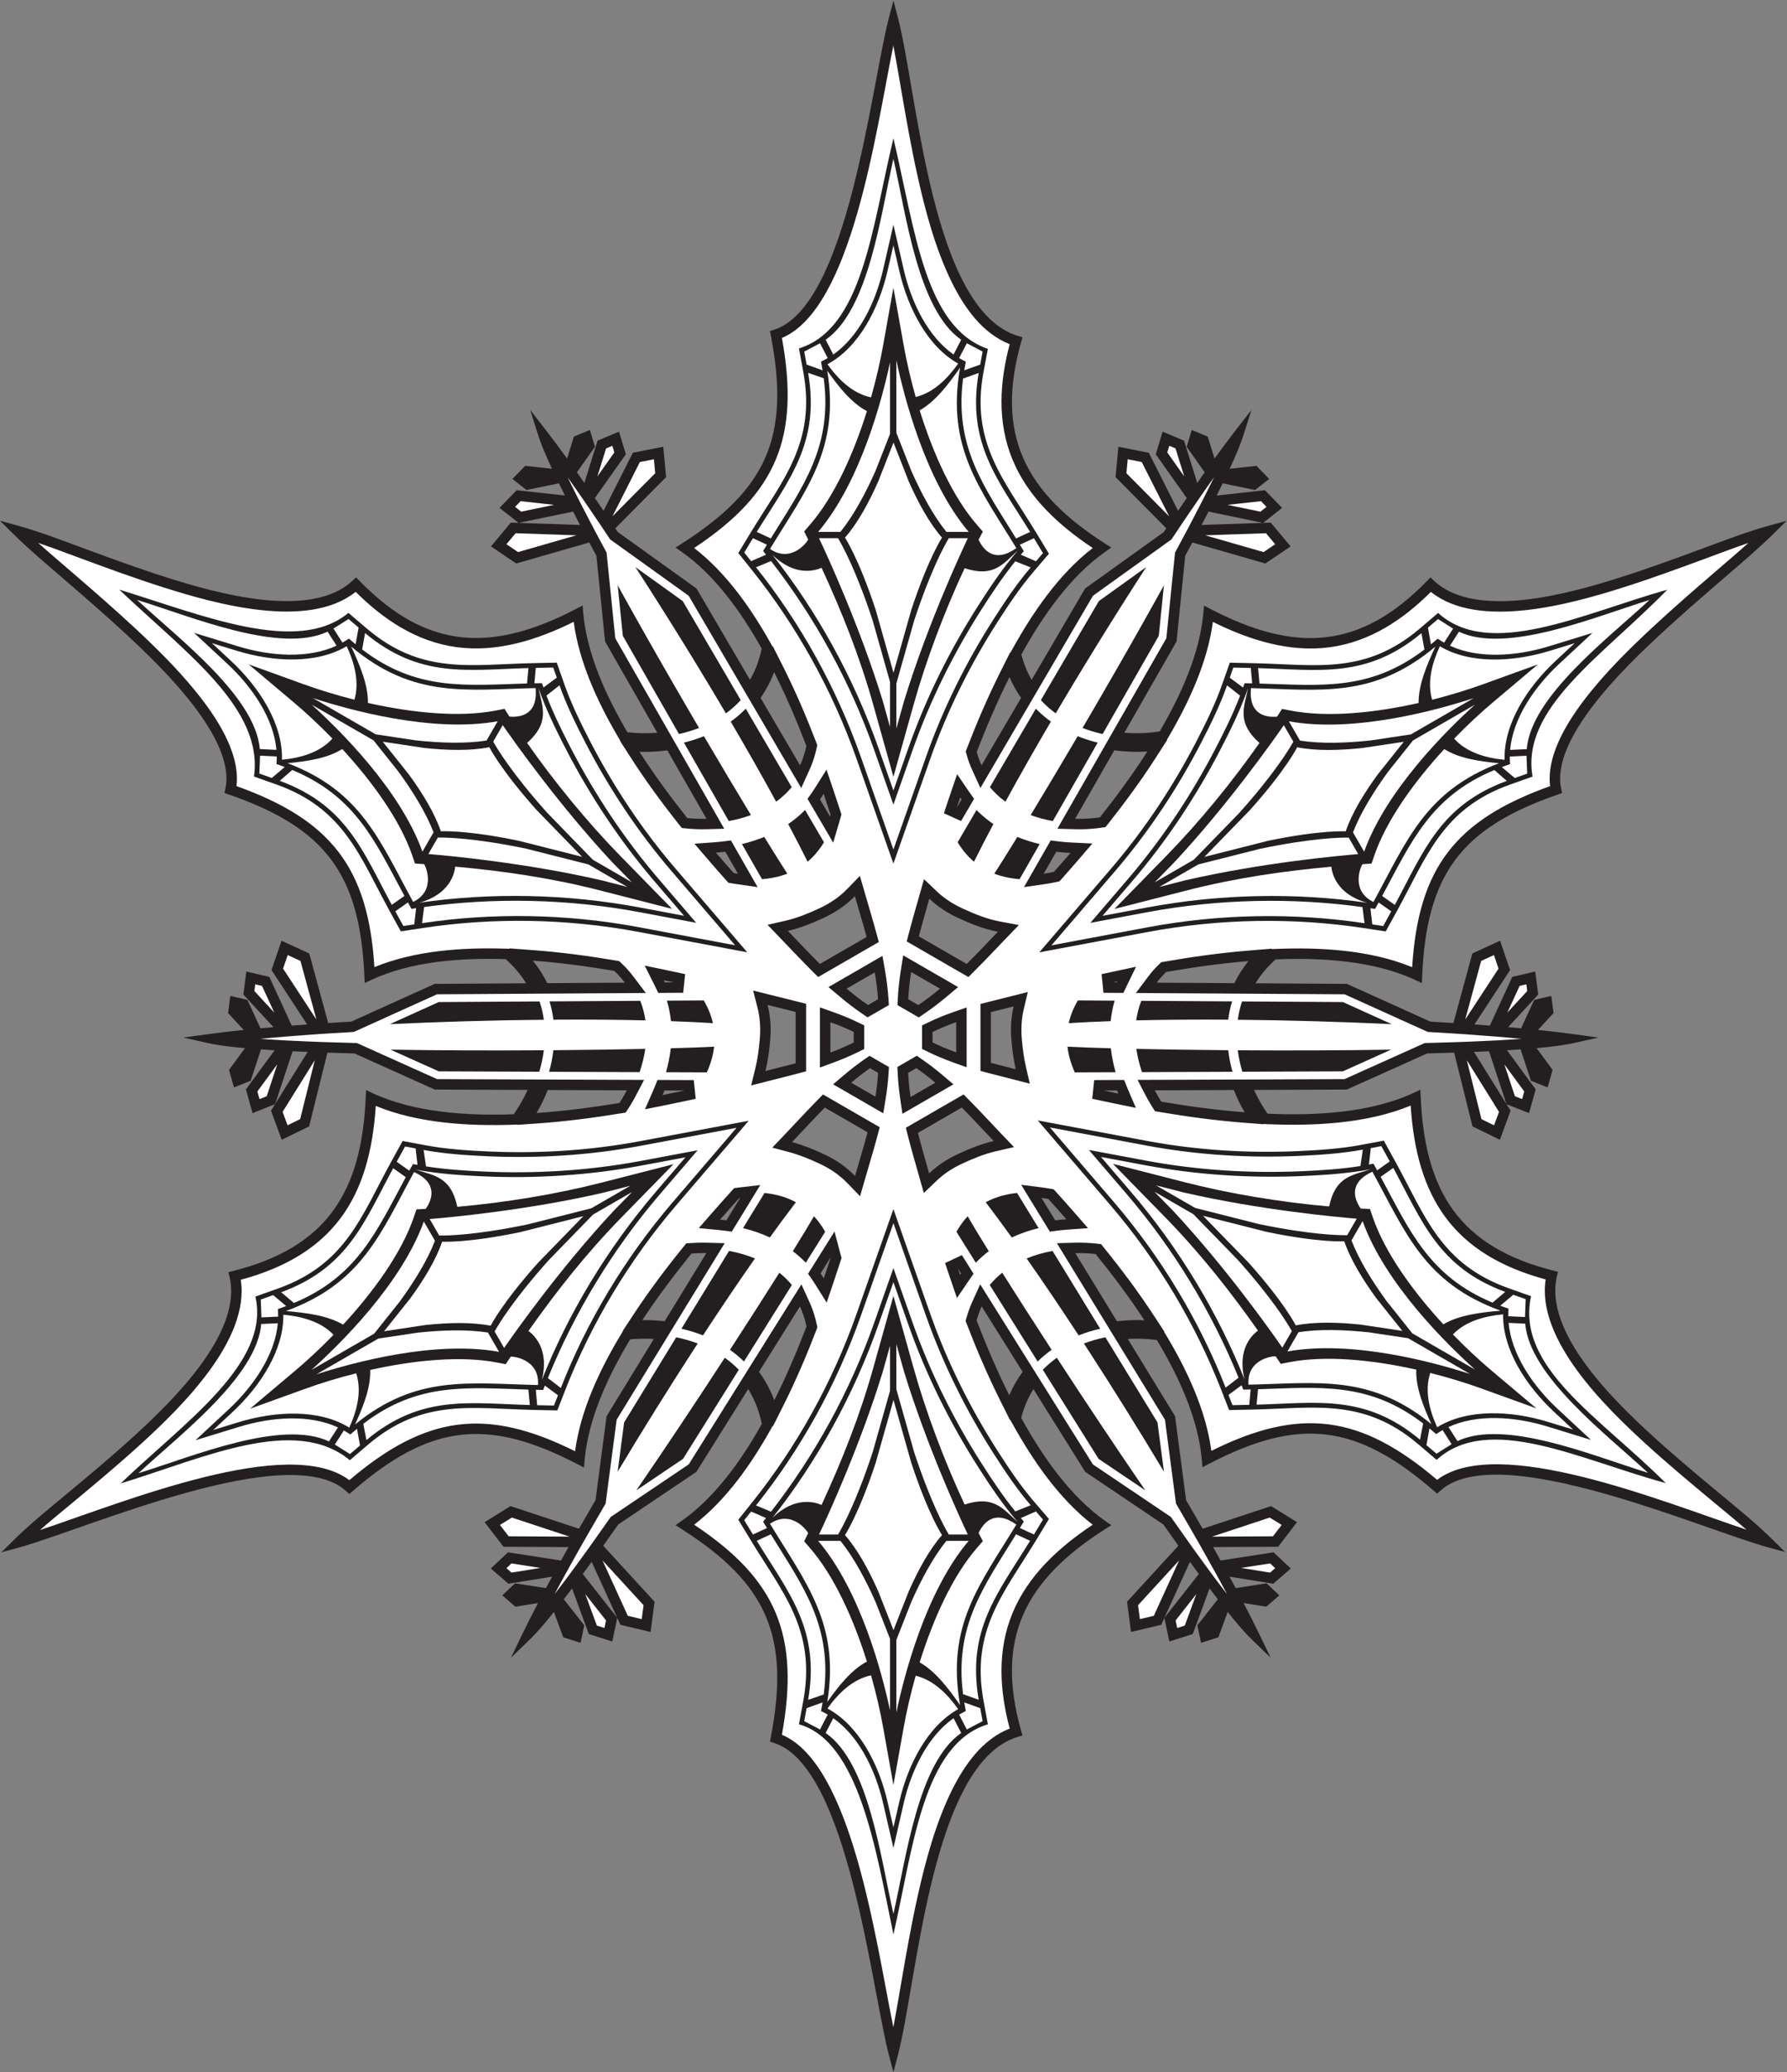 <?xml version="1.0" encoding="UTF-8" standalone="no"?>
<svg
   xmlns:dc="http://purl.org/dc/elements/1.1/"
   xmlns:cc="http://creativecommons.org/ns#"
   xmlns:rdf="http://www.w3.org/1999/02/22-rdf-syntax-ns#"
   xmlns:svg="http://www.w3.org/2000/svg"
   xmlns="http://www.w3.org/2000/svg"
   viewBox="0 0 738.067 855.653"
   height="855.653"
   width="738.067"
   xml:space="preserve"
   id="svg2"
   version="1.1"><rect x="0" y="0" width="738.067" height="855.653" fill="#808080" stroke="none"/><defs
     id="defs6" /><g
     transform="matrix(1.333,0,0,-1.333,0,855.653)"
     id="g10"><g
       transform="scale(0.1)"
       id="g12"><path
         id="path14"
         style="fill:#231f20;fill-opacity:1;fill-rule:evenodd;stroke:none"
         d="m 3164.51,4391.41 c 7.29,-27.47 17.78,-53.81 31.86,-78.37 l 165.62,282.82 244.06,175.12 7.62,11.44 -157.22,158.55 8.69,94.09 94.27,-18.53 90.77,-179.81 c 8.92,13.18 17.89,26.32 26.89,39.42 l -95.98,135.62 21.16,70.02 66.42,-27.7 40.84,-131.05 c 7.7,11.03 15.43,22.02 23.2,33 l -55.89,78.97 15.76,52.14 49.45,-20.64 21.15,-67.9 c 21.51,29.69 43.36,59.17 65.8,88.11 l 48.46,62.47 -23.83,-75.38 c -11.23,-35.55 -27.52,-72.27 -43.77,-106.98 l 83.19,9.14 39.31,-40.45 -43.53,-34.44 -100.41,20.79 c -6.13,-12.66 -12.36,-25.27 -18.65,-37.87 l 149.53,16.46 53.14,-54.71 -58.69,-46.42 23.63,0.8 61.55,-73.77 -78.32,-52.84 -226.23,65.04 c -7.31,-13.67 -14.63,-27.35 -22,-40.99 l -26.97,-265.75 -161.68,-282.56 c 23.63,-1.93 47.46,-2.11 71.06,-0.44 12.85,0.92 25.68,2.4 38.37,4.51 64.42,109.85 124.67,240.83 135.49,368.66 l 1.78,21.13 18.81,-9.81 c 260.47,-135.74 463.48,-129.27 673.24,87.09 l 9.73,10.03 10.11,-9.62 c 130.63,-123.9 427.11,-38.1 575.67,8.92 87.56,27.7 173.67,59.4 259.8,91.16 67.13,24.76 136.94,51.82 205.88,70.64 l 51.84,14.17 -38.17,-37.81 c -49.76,-49.29 -104.98,-95.64 -158.02,-141.42 -67.31,-58.07 -134.55,-116.18 -199.57,-176.79 -101.53,-94.65 -337.19,-318.99 -302.41,-474.94 l 2.72,-12.29 -11.91,-4.12 C 4526.56,3854.22 4420.1,3710.48 4406.48,3394.9 l -0.91,-21.19 -19.2,9.03 c -129.51,60.84 -292.58,70.15 -434.01,64.36 -3.12,-2.8 -6.19,-5.65 -9.23,-8.56 -20.42,-19.61 -38.36,-41.42 -53.07,-65.45 l 283.18,-1.77 258.52,-116.92 c 23.85,-1.38 47.69,-2.84 71.52,-4.38 l 58.67,215.43 85.86,39.52 31.08,-90.91 -110.34,-168.5 c 15.86,-1.15 31.72,-2.34 47.6,-3.58 l 69.46,150.94 71.21,16.69 9.23,-71.39 -93.08,-100.9 c 13.4,-1.15 26.78,-2.36 40.17,-3.59 l 40.45,87.89 53.03,12.42 6.86,-53.18 -48.23,-52.25 c 36.47,-3.77 72.91,-7.96 109.2,-12.93 l 78.3,-10.71 -77.16,-17.06 c -36.39,-8.05 -76.35,-12.31 -114.54,-15.59 l 49.52,-67.46 -15.39,-54.27 -51.59,20.46 -32.2,97.36 c -14.03,-1.01 -28.09,-1.91 -42.11,-2.77 l 89,-121.27 -20.78,-73.39 -69.57,27.63 12.52,-20.06 -33.13,-90.19 -84.92,41.41 -56.77,228.44 c -27.97,-0.94 -55.94,-1.75 -83.91,-2.47 l -248.85,-111.85 -287.48,-1.12 c 10.8,-23.69 23.56,-46.58 38.11,-68.09 1.23,-1.85 2.5,-3.68 3.79,-5.51 146.97,-6.49 319.96,2.1 454.41,65.26 l 19.18,9.03 0.92,-21.19 c 12.69,-293.72 119.53,-465.96 412.03,-539.5 l 13.55,-3.4 -3.26,-13.58 c -41.99,-175.07 180.55,-388.94 295.53,-494.1 67.77,-61.95 138.3,-120.68 208.87,-179.4 55,-45.75 113.34,-92.69 164.12,-142.99 l 38.18,-37.81 -51.84,14.16 c -209.49,57.23 -839.27,338.15 -1016.87,175 l -9.28,-8.53 -9.53,8.27 c -240.8,209.01 -418.77,229.41 -698.77,83.47 l -18.81,-9.81 -1.77,21.14 c -10.98,129.96 -72.82,261.8 -139.4,372.69 -9.88,1.43 -19.82,2.47 -29.76,3.17 -20.08,1.44 -40.32,1.52 -60.43,0.33 l 146.44,-239.22 34.18,-260 c 17.27,-29.47 34.41,-59.02 51.39,-88.63 l 212.01,70.06 80.35,-49.75 -58.61,-76.11 -201.41,-1.09 c 7.79,-13.86 15.55,-27.74 23.28,-41.64 l 164.18,25.45 53.24,-50.14 -54.39,-47.13 -135.53,21.87 c 6.45,-11.81 12.83,-23.62 19.18,-35.48 l 95.65,14.83 39.61,-37.35 -40.51,-35.07 -70.22,11.32 c 17.01,-32.47 33.64,-65.16 49.53,-98.17 l 34.32,-71.19 -56.84,54.92 c -26.81,25.9 -52.42,56.84 -76.25,86.85 l -28.92,-78.52 -53.71,-17.17 -11.43,54.33 63.38,80.59 c -8.59,11.15 -17.11,22.35 -25.58,33.6 l -51.92,-141.18 -72.69,-23.21 -15.38,73.24 -9.82,-21.49 -93.46,-22.21 -12.38,93.67 159.08,173.51 c -15.54,21.81 -30.97,43.69 -46.34,65.62 l -242.39,163.31 -160.47,256.29 c -17.2,-27.62 -29.63,-57.7 -37.87,-89.34 64.57,-116.89 151.27,-243.14 261.86,-320.1 l 17.42,-12.11 -17.89,-11.39 c -247.38,-157.42 -343.56,-337.27 -261.21,-626.59 l 3.83,-13.43 -13.4,-3.97 C 2885.21,959.309 2843.07,284.973 2781.84,51.965 L 2768.19,0 2754.54,51.965 C 2699.35,262.004 2627.75,947.902 2397.66,1020.12 l -12.03,3.78 2.39,12.37 c 60.64,313.21 -10.61,477.3 -277.09,646.88 l -17.89,11.39 17.41,12.11 c 105.49,73.41 187.75,190.47 249.98,301.65 -0.97,4.62 -2,9.23 -3.13,13.82 -8.22,33.32 -21.01,65 -39.04,93.97 L 2157.79,1859.8 1915.4,1696.49 c -15.36,-21.93 -30.81,-43.81 -46.34,-65.62 l 159.08,-173.51 -12.38,-93.67 -93.47,22.21 -9.81,21.49 -15.39,-73.24 -72.68,23.21 -51.92,141.18 c -8.47,-11.25 -16.99,-22.45 -25.58,-33.6 l 63.38,-80.59 -11.43,-54.33 -53.72,17.17 -28.93,78.52 c -23.81,-30.01 -49.42,-60.95 -76.24,-86.85 l -56.83,-54.92 34.31,71.19 c 15.91,33.01 32.53,65.7 49.54,98.17 l -70.22,-11.32 -40.52,35.07 39.63,37.35 95.63,-14.83 c 6.36,11.86 12.75,23.67 19.18,35.48 l -135.51,-21.87 -54.41,47.13 53.24,50.14 164.18,-25.45 c 7.73,13.9 15.49,27.78 23.29,41.64 l -201.41,1.09 -58.61,76.11 80.35,49.75 212.01,-70.06 c 16.98,29.61 34.12,59.16 51.38,88.63 l 34.19,260 146.44,239.22 c -20.13,1.19 -40.36,1.09 -60.43,-0.33 -4.3,-0.3 -8.59,-0.66 -12.88,-1.1 -67.41,-111.71 -130.25,-244.8 -141.33,-375.87 l -1.78,-21.13 -18.81,9.8 c -280,145.94 -457.95,125.56 -698.78,-83.45 l -9.51,-8.27 -9.28,8.54 C 895.449,1962.71 265.637,1681.77 56.148,1624.55 l -51.836,-14.15 38.172,37.8 c 50.793,50.3 109.125,97.24 164.133,143 70.567,58.7 141.086,117.43 208.852,179.4 114.996,105.14 337.543,319.02 295.551,494.09 l -3.254,13.57 13.535,3.41 c 292.509,73.54 399.349,245.77 412.039,539.5 l 0.92,21.19 19.18,-9.03 c 130.09,-61.11 295.9,-70.99 438.24,-65.92 1.7,2.41 3.37,4.84 5.02,7.28 14.53,21.49 27.31,44.39 38.1,68.08 l -287.49,1.12 -248.85,111.85 c -27.96,0.72 -55.93,1.53 -83.9,2.47 l -56.771,-228.44 -84.918,-41.41 -33.125,90.19 12.504,20.06 -69.555,-27.63 -20.797,73.39 89.02,121.27 c -14.043,0.86 -28.09,1.76 -42.117,2.77 l -32.207,-97.36 -51.594,-20.46 -15.383,54.27 49.516,67.46 c -38.188,3.28 -78.141,7.54 -114.531,15.59 l -77.161,17.06 78.289,10.71 c 36.297,4.97 72.747,9.16 109.208,12.93 l -48.223,52.25 6.848,53.18 53.039,-12.42 40.441,-87.89 c 13.391,1.23 26.773,2.44 40.176,3.59 l -93.082,100.9 9.238,71.39 71.211,-16.69 69.457,-150.94 c 15.859,1.24 31.723,2.43 47.59,3.58 l -110.328,168.5 31.062,90.91 85.863,-39.52 58.67,-215.43 c 23.84,1.54 47.68,3 71.53,4.38 l 258.5,116.92 283.21,1.77 c -14.73,24.02 -32.69,45.84 -53.1,65.45 -3.31,3.19 -6.69,6.32 -10.12,9.39 -136.72,4.36 -292.72,-6.23 -417.78,-65 l -19.2,-9.03 -0.92,21.19 c -13.61,315.56 -120.08,459.32 -421.653,563.41 l -11.914,4.12 2.735,12.29 c 34.785,155.94 -200.883,380.28 -302.407,474.93 -65.027,60.63 -132.281,118.74 -199.582,176.8 -53.054,45.77 -108.261,92.14 -158.031,141.43 L 0,4805.88 51.832,4791.72 c 68.961,-18.83 138.766,-45.9 205.898,-70.65 86.118,-31.76 172.247,-63.46 259.79,-91.16 148.57,-47.02 445.058,-132.82 575.67,-8.91 l 10.13,9.61 9.73,-10.02 c 209.74,-216.37 412.77,-222.84 673.24,-87.08 l 18.81,9.8 1.79,-21.13 c 10.89,-128.75 71.9,-260.75 136.98,-371.28 7.17,-0.88 14.36,-1.58 21.56,-2.09 23.59,-1.67 47.42,-1.49 71.04,0.44 l -161.67,282.56 -26.97,265.75 c -7.36,13.64 -14.7,27.32 -21.99,40.99 l -226.23,-65.04 -78.32,52.84 61.53,73.77 23.64,-0.8 -58.69,46.42 53.14,54.71 149.54,-16.46 c -6.29,12.6 -12.52,25.21 -18.67,37.87 l -100.4,-20.79 -43.54,34.44 39.32,40.45 83.18,-9.14 c -16.25,34.71 -32.53,71.43 -43.77,106.98 l -23.83,75.38 48.46,-62.47 c 22.44,-28.94 44.3,-58.42 65.79,-88.11 l 21.15,67.9 49.47,20.64 15.75,-52.14 -55.88,-78.97 c 7.76,-10.98 15.5,-21.97 23.2,-33 l 40.84,131.05 66.43,27.7 21.15,-70.02 -95.98,-135.62 c 9.01,-13.1 17.97,-26.24 26.89,-39.42 l 90.77,179.81 94.26,18.53 8.71,-94.09 -157.24,-158.55 7.62,-11.44 244.06,-175.12 165.62,-282.82 c 15.17,26.45 26.17,54.97 33.5,84.71 0.99,3.98 1.91,7.97 2.75,11.99 -62.17,110.94 -144.31,227.72 -249.61,300.99 l -17.41,12.11 17.89,11.38 c 266.48,169.59 337.73,333.68 277.09,646.89 l -2.39,12.37 12.03,3.79 c 230.09,72.2 301.69,758.11 356.88,968.14 l 13.65,51.97 13.65,-51.97 c 61.23,-233 103.37,-907.34 372.83,-987.19 l 13.4,-3.97 -3.83,-13.44 c -82.35,-289.31 13.83,-469.16 261.21,-626.59 l 17.89,-11.38 -17.42,-12.11 c -110.35,-76.8 -196.94,-202.68 -261.41,-319.32 z m 748.67,407.9 -168.67,34.94 c -7.11,-13.82 -14.26,-27.61 -21.46,-41.37 l 190.13,6.43 z m 754.48,-1800.24 -54.09,163.56 c -15.5,-0.77 -31.03,-1.46 -46.54,-2.11 l 100.63,-161.45 z M 3607.95,1407.91 3714.43,1543.3 c -9.22,12.52 -18.36,25.07 -27.48,37.65 l -79,-173.04 z m -1695.72,0 -79,173.04 c -9.12,-12.58 -18.27,-25.13 -27.47,-37.65 l 106.47,-135.39 z M 852.527,2999.07 953.164,3160.52 c -15.519,0.65 -31.039,1.34 -46.555,2.11 L 852.527,2999.07 Z M 1607,4799.31 l 190.13,-6.43 c -7.2,13.76 -14.35,27.55 -21.45,41.37 L 1607,4799.31 Z m 791.61,-462.34 c -10.71,-28.21 -24.66,-55 -42.06,-79.84 l 122.34,-208.87 c 6.85,15.1 12.31,30.79 16.5,46.88 1.15,4.38 2.19,8.79 3.15,13.22 -29.83,77.51 -62.62,154.32 -99.93,228.61 z m 174.71,-441.58 c -6.95,21.56 -14.04,43.04 -21.3,64.47 -3.64,-5.78 -7.44,-11.45 -11.41,-17.01 l 31.11,-53.11 c 0.55,1.88 1.09,3.77 1.6,5.65 z m -108.07,-770.06 v 159.06 c -28.91,7.4 -57.93,14.38 -86.89,21.64 9.19,-35.96 11.3,-72.42 7.93,-110.11 -2.82,-31.35 -6.99,-63.58 -14.58,-94.51 31.2,7.94 62.45,15.62 93.54,23.92 z m 222.83,-213.73 -132.51,76.51 c -34.42,-35.04 -67.55,-71.3 -101.45,-106.84 33.58,-8.97 66.57,-22.61 97.68,-37.02 37.19,-17.24 69.63,-39.19 97.44,-68.02 13.04,45.1 26.77,90.03 38.84,135.37 z m 292.04,76.58 -135.96,-78.49 c 10.7,-42.03 22.93,-83.74 34.77,-125.5 26.09,25.07 56.01,44.56 89.47,60.06 34.9,16.18 72.42,31.5 110.56,40.22 -32.96,34.55 -65.31,69.71 -98.84,103.71 z m 90.19,295.71 v -157.35 c 25.59,-6.74 51.27,-13.15 76.88,-19.72 -6.76,29.23 -10.63,59.51 -13.28,89.1 -3.23,35.95 -1.45,71.05 6.79,105.59 -23.43,-5.92 -46.95,-11.67 -70.39,-17.62 z m -223.32,234.64 148.22,-85.58 c 32.84,32.65 64.59,66.36 96.67,99.77 -42.76,8 -84.67,24.9 -123.52,42.91 -33.18,15.38 -62.91,34.69 -88.91,59.5 -10.99,-38.82 -22.28,-77.59 -32.46,-116.6 z m -157.48,-212.74 30.99,17.87 c -1.91,27.91 -5.42,55.56 -10.22,83.08 l -87.12,-50.3 c 21.3,-17.93 43.36,-34.94 66.35,-50.65 z m -44.27,-116.21 v 32.83 c -23.56,11.42 -47.68,21.36 -72.31,30.13 v -93.93 c 24.62,9.1 48.73,19.34 72.31,30.97 z m 75.55,-93.9 -25.01,14.46 c -20.23,-13.96 -39.61,-29.07 -58.34,-44.97 l 74.94,-43.27 c 3.96,24.46 6.84,49.05 8.41,73.78 z m 118.33,14.62 -25.27,-14.6 c 1.27,-25.12 3.77,-50.07 7.4,-74.95 l 76.78,44.34 c -18.91,15.98 -38.5,31.19 -58.91,45.21 z m 50.24,111.92 v -32.29 c 23.88,-11.68 48.34,-21.84 73.3,-30.86 v 93.52 c -25,-8.77 -49.42,-18.77 -73.3,-30.37 z m -75.28,101.47 31.31,-18.07 c 23.2,15.77 45.47,32.84 66.97,50.86 l -89.23,51.5 c -4.44,-27.94 -7.49,-56 -9.05,-84.29 z m -165.37,319.36 c -27.69,-28.55 -59.98,-50.32 -96.89,-67.42 -34.92,-16.18 -72.43,-31.53 -110.59,-40.24 32.91,-34.28 65.47,-68.91 99.15,-102.42 l 144.76,83.56 c -11.49,42.35 -24.25,84.36 -36.43,126.52 z M 2399.14,2081.46 c 37.21,74.22 69.95,150.97 99.72,228.42 -1.04,4.98 -2.21,9.92 -3.49,14.86 -4.24,16.3 -9.78,32.17 -16.76,47.44 l -126.93,-202.72 c 19.98,-27.1 35.68,-56.66 47.46,-88 z m 153.42,377.67 c 7.17,21.21 14.2,42.46 21.07,63.76 -0.08,0.25 -0.15,0.48 -0.21,0.72 l -30.9,-49.32 c 3.49,-4.97 6.83,-10.02 10.04,-15.16 z m -334.47,1318.65 c 18.24,-21.25 36.69,-42.3 55.34,-63.19 4.3,-0.75 8.6,-1.45 12.91,-2.07 l -39.02,68.21 c -9.71,-1.24 -19.46,-2.23 -29.23,-2.95 z m -88.71,107.2 c 11.35,-1.18 22.75,-1.91 34.15,-2.21 8.46,-0.23 16.94,-0.23 25.4,0 l -121.23,211.91 c -28.53,-3.82 -57.6,-5.49 -86.41,-4.47 45.55,-70.96 95.7,-139.24 148.09,-205.23 z m -139.1,-1555.22 c 23.08,0.33 46.22,-0.87 69.12,-3.55 l 129.09,210.9 c -8.32,0.23 -16.66,0.23 -24.97,-0.01 -6.97,-0.19 -13.95,-0.54 -20.89,-1.05 -53.79,-66.28 -105.43,-134.9 -152.35,-206.29 z m 240.78,311.21 c 6.55,-0.64 13.1,-1.4 19.62,-2.27 l 42.6,69.58 c -0.86,-0.1 -1.73,-0.21 -2.59,-0.32 -20.08,-22.15 -39.98,-44.46 -59.63,-66.99 z m -580.25,802.36 c 17.49,-21.52 32.58,-44.82 44.81,-69.84 l 240.56,1.49 c -8.53,11.27 -17.91,21.88 -28,31.82 -1.63,1.59 -3.26,3.18 -4.92,4.74 -83.51,14.12 -167.9,25.46 -252.45,31.79 z m 405.79,-60.85 c 1.12,-2.24 2.22,-4.48 3.3,-6.74 l 27.73,0.17 c -10.34,2.23 -20.68,4.42 -31.03,6.57 z m 63.81,-341.61 -61.39,0.24 c -1.93,-4.79 -3.93,-9.55 -6,-14.28 22.5,4.5 44.96,9.2 67.39,14.04 z m -457.89,-69.68 c 85.95,6.05 171.74,17.11 256.7,31.11 2.36,3.61 4.67,7.25 6.93,10.93 5.68,9.25 11.04,18.7 16.06,28.34 l -244.94,0.95 c -9.77,-24.54 -21.41,-48.48 -34.75,-71.33 z m 1892.4,1119.9 c -34.04,-2.17 -68.57,-0.9 -102.42,3.59 l -121.23,-211.91 c 8.46,-0.23 16.93,-0.23 25.39,0 17.15,0.46 34.3,1.89 51.29,4.34 51.99,65.59 101.78,133.46 146.97,203.98 z m -238.1,-314.23 c -14.69,0.72 -29.38,1.99 -43.95,3.86 l -39.04,-68.21 c 10.68,1.54 21.31,3.52 31.81,5.91 17.25,19.32 34.3,38.8 51.18,58.44 z m 131.5,-401.04 11.97,-0.08 c 0.47,0.98 0.92,1.96 1.41,2.94 -4.45,-0.95 -8.93,-1.9 -13.38,-2.86 z m 165.06,32.31 -1.47,-1.42 c -10.19,-9.85 -19.53,-20.45 -27.98,-31.73 l 240.64,-1.49 c 11.95,24.44 26.62,47.23 43.59,68.34 -85.35,-7.04 -170.48,-19 -254.78,-33.7 z m -365.29,-703.08 c -7.04,1.27 -14.11,2.35 -21.2,3.24 l 42.62,-69.59 c 11.45,1.53 22.93,2.72 34.45,3.54 -18.43,21.11 -37.07,42.03 -55.87,62.81 z m 146.62,-170.6 c -12.62,1.44 -25.33,2.31 -38.03,2.65 -8.32,0.24 -16.66,0.24 -24.98,0.01 l 129.08,-210.9 c 28.18,3.29 56.76,4.36 85.12,3.07 -46.56,71.01 -97.81,139.25 -151.19,205.17 z m 461.6,439.07 c -12.77,22.13 -23.97,45.28 -33.38,69 l -244.94,-0.95 c 5.02,-9.64 10.37,-19.09 16.05,-28.35 1.43,-2.3 2.85,-4.59 4.3,-6.87 85.39,-14.5 171.58,-26.12 257.97,-32.83 z m -391.1,57.81 c -1.38,3.25 -2.73,6.5 -4.04,9.78 l -41.7,-0.16 c 15.22,-3.28 30.47,-6.5 45.74,-9.62 z m -337.44,1290.29 c -37.77,-75.46 -71.11,-153.38 -101.48,-232.03 3.96,-14.15 8.94,-27.98 15.02,-41.33 l 122.32,208.87 c -14.18,20.24 -26.11,41.85 -35.86,64.49 z M 2975.27,3949 c -3.61,-10.57 -7.16,-21.15 -10.7,-31.76 l 15,25.61 c -1.44,2.04 -2.87,4.08 -4.3,6.15 z m -7.13,-1459.53 c 2.19,-6.48 4.38,-12.97 6.59,-19.44 0.97,1.42 1.95,2.83 2.93,4.26 l -9.52,15.18 z m 159.09,-392.58 c 10.93,25.7 24.65,50.01 41.29,72.57 l -126.9,202.66 c -6.37,-14 -11.52,-28.57 -15.7,-43.39 30.31,-78.58 63.61,-156.43 101.31,-231.84 v 0" /><path
         id="path16"
         style="fill:#ffffff;fill-opacity:1;fill-rule:evenodd;stroke:none"
         d="m 3914.61,2937.3 0.49,-0.85 -61.29,4.76 c -87.44,6.8 -174.45,18.51 -260.9,33.19 l -14.22,2.43 -7.73,12.19 c -1.53,2.41 -3.03,4.83 -4.53,7.26 -6.08,9.91 -11.82,20.02 -17.19,30.33 l -24.53,47.15 641.15,2.5 248.52,111.71 6.52,0.17 c 27.89,0.7 55.76,1.51 83.63,2.46 l 26.21,0.88 0.02,-0.04 34.92,1.45 c 15.43,0.65 30.86,1.33 46.29,2.1 l 24.63,1.21 0.04,-0.09 30.66,1.87 c 13.93,0.85 27.86,1.75 41.78,2.74 l 5.12,0.37 -4.04,0.37 c -13.32,1.24 -26.62,2.44 -39.95,3.57 l -34.06,2.92 -0.02,-0.02 -22.5,1.75 c -15.8,1.23 -31.6,2.43 -47.4,3.56 l -38.63,2.8 v -0.06 l -26.41,1.71 c -23.77,1.54 -47.54,2.99 -71.31,4.36 l -5.99,0.35 -257.72,116.56 -321.44,2.01 v -0.01 l -325.28,2.01 38.56,51.44 c 9.51,12.69 20,24.64 31.42,35.64 l 8.62,8.29 9.76,1.7 c 85.37,14.9 171.31,26.95 257.68,34.08 l 75.21,6.21 -1.07,-1.33 11.41,0.47 c 138.34,5.67 294.16,-2.8 424.47,-56.54 18.98,307.3 134.1,456.16 427.4,560.88 -13.11,104.74 66.99,220.58 128.91,296.42 56.62,69.33 120.43,132.18 185.82,193.13 65.31,60.9 132.89,119.3 200.49,177.63 33.08,28.55 66.52,56.86 99.08,86.1 -43.09,-14.63 -85.69,-30.92 -128.23,-46.61 -86.58,-31.93 -173.22,-63.8 -261.23,-91.65 -159.96,-50.63 -447.03,-131.69 -594.23,-13.35 -86.66,-86.23 -188.72,-154.45 -312.56,-171.34 -126.16,-17.19 -250.78,22.83 -362.95,78.36 -16.58,-124.58 -74.32,-248.83 -136.92,-355.57 l -5.58,-9.52 1.25,0.07 -34.55,-53.88 c -45.84,-71.49 -96.14,-140.08 -148.87,-206.61 l -8.01,-10.1 -12.75,-1.84 c -18.22,-2.64 -36.62,-4.17 -55.04,-4.67 -9.06,-0.24 -18.13,-0.25 -27.17,0 l -54.12,1.49 158.93,277.79 178.67,312.26 26.93,265.34 3.07,5.69 c 7.32,13.59 14.65,27.21 21.91,40.84 l 12.33,23.16 0.05,-0.02 16.22,30.98 c 7.16,13.69 14.27,27.41 21.32,41.15 l 11.27,21.91 0.06,-0.01 13.75,27.52 c 6.23,12.48 12.4,24.99 18.5,37.54 l 2.22,4.57 -2.32,-3.29 c -7.73,-10.91 -15.43,-21.84 -23.07,-32.81 l -19.57,-28.03 0.04,-0.04 -12.79,-18.62 c -8.97,-13.05 -17.89,-26.14 -26.78,-39.25 l -21.72,-32.06 0.04,-0.03 -25.56,-38.36 -243.27,-174.55 -184.37,-314.85 -164.43,-280.74 -25.86,56.89 c -6.78,14.87 -12.33,30.28 -16.72,46.01 l -2.91,10.37 3.88,10.03 c 30.79,79.72 64.48,158.42 102.74,234.86 l 31.17,62.3 0.61,-1.4 5.56,10.06 c 62.85,113.69 144.87,233.78 249.55,314.35 -104.41,69.53 -200.9,157.14 -249.2,275.43 -47.22,115.63 -39.37,237.97 -8.02,356.09 -84.48,32.7 -141.12,113.75 -179.83,192.43 -50.08,101.74 -81.76,220.03 -106.21,330.49 -20.1,90.84 -35.99,182.46 -51.74,274.13 -6.68,38.89 -13.32,77.8 -20.62,116.58 -0.71,3.77 -1.42,7.55 -2.15,11.33 -55.13,-270.42 -128.4,-814.26 -345.23,-905.91 55.84,-306.29 -15.47,-480.48 -272.01,-650.59 99.43,-76.54 177.19,-187.96 237.63,-295.84 l 5.54,-9.87 0.63,1.68 33.08,-65.87 c 37.81,-75.3 70.95,-152.9 101.21,-231.53 l 3.47,-9.01 -2.04,-9.45 c -1.05,-4.88 -2.21,-9.74 -3.47,-14.57 -4.65,-17.84 -10.73,-35.3 -18.36,-52.09 l -25.86,-56.93 -164.43,280.77 -184.38,314.85 -243.26,174.55 -25.57,38.36 0.03,0.03 -21.72,32.06 c -8.88,13.11 -17.8,26.2 -26.77,39.25 l -12.79,18.62 0.03,0.04 -19.56,28.03 c -7.65,10.97 -15.34,21.9 -23.06,32.81 l -2.33,3.29 2.22,-4.57 c 6.09,-12.55 12.26,-25.06 18.5,-37.54 l 13.75,-27.52 0.05,0.01 11.27,-21.91 c 7.06,-13.74 14.17,-27.46 21.34,-41.15 l 16.21,-30.98 0.04,0.02 12.34,-23.16 c 7.27,-13.63 14.57,-27.25 21.91,-40.84 l 3.06,-5.69 26.94,-265.34 178.66,-312.23 158.93,-277.82 -54.12,-1.49 c -9.04,-0.25 -18.11,-0.24 -27.15,0 -12.23,0.33 -24.45,1.11 -36.62,2.37 l -13.56,1.41 -8.48,10.67 c -53.14,66.93 -103.8,135.95 -149.98,207.88 l -33.43,52.08 1.07,-0.04 -5.71,9.71 c -63.25,107.43 -121.74,232.7 -138.44,358.24 -112.16,-55.53 -236.8,-95.56 -362.96,-78.36 -123.85,16.89 -225.9,85.11 -312.57,171.35 -147.238,-118.31 -434.265,-37.3 -594.242,13.33 -87.996,27.84 -174.636,59.72 -261.218,91.66 -42.555,15.68 -85.153,31.97 -128.239,46.6 32.559,-29.25 65.996,-57.56 99.082,-86.11 67.614,-58.33 135.192,-116.72 200.512,-177.62 65.383,-60.96 129.191,-123.8 185.801,-193.12 61.937,-75.84 142.047,-191.72 128.922,-296.47 293.182,-104.91 408.412,-253.52 427.402,-560.85 125.57,51.79 274.46,61.46 407.95,57.2 l 11.37,-0.37 -1.07,1.32 74.98,-5.62 c 85.61,-6.41 170.81,-17.85 255.43,-32.15 l 9.7,-1.64 7.16,-6.77 c 1.8,-1.7 3.59,-3.42 5.36,-5.16 11.22,-11.02 21.65,-22.85 31.14,-35.4 l 38.97,-51.54 -325.54,-2.02 v 0.01 l -321.43,-2.01 -257.72,-116.56 -6.01,-0.35 c -23.76,-1.37 -47.53,-2.82 -71.29,-4.36 l -26.402,-1.71 -0.016,0.06 -38.621,-2.8 c -15.809,-1.13 -31.606,-2.33 -47.406,-3.56 l -22.508,-1.75 -0.008,0.02 -34.062,-2.92 c -13.321,-1.13 -26.633,-2.33 -39.942,-3.57 l -4.043,-0.37 5.113,-0.37 c 13.918,-0.99 27.848,-1.89 41.786,-2.74 l 30.664,-1.87 0.035,0.09 24.625,-1.21 c 15.43,-0.77 30.863,-1.45 46.297,-2.1 l 34.922,-1.45 0.004,0.04 26.212,-0.88 c 27.88,-0.95 55.76,-1.76 83.64,-2.46 l 6.51,-0.17 248.52,-111.71 641.22,-2.5 -24.6,-47.17 c -5.37,-10.3 -11.1,-20.41 -17.17,-30.31 -2.42,-3.92 -4.89,-7.82 -7.41,-11.69 l -7.79,-11.94 -14.08,-2.33 c -86.05,-14.17 -172.68,-25.33 -259.7,-31.45 l -61.16,-4.3 0.51,0.87 -11.31,-0.41 c -139.14,-4.96 -297.42,4.01 -428.56,58.12 C 1145.73,2707.21 1031.86,2532.1 745.984,2454.64 774.785,2267.97 561.172,2059.91 437.336,1946.68 369.215,1884.39 298.281,1825.3 227.34,1766.29 c -34.512,-28.71 -69.547,-57.17 -103.43,-86.84 261.34,87.19 770.485,296.78 958.48,154.46 236.81,201.39 424.29,226.55 699.43,89.68 16.99,127.8 77.36,254.4 142.95,363.1 l 5.92,9.81 -1.05,-0.02 33.56,51.07 c 47.57,72.38 99.71,141.69 154.27,208.93 l 8.82,10.86 13.96,1.03 c 7.45,0.55 14.91,0.91 22.37,1.11 8.92,0.25 17.83,0.26 26.74,0.02 l 56.03,-1.51 -334.77,-546.88 -34.15,-259.67 -3.32,-5.66 c -17.2,-29.37 -34.29,-58.83 -51.22,-88.36 l -13.15,-22.97 -0.07,0.03 -18.99,-33.73 c -7.78,-13.82 -15.51,-27.64 -23.21,-41.49 l -10.97,-19.74 -0.05,0.01 -16.35,-29.99 c -6.4,-11.74 -12.76,-23.5 -19.08,-35.28 l -1.9,-3.56 3.09,4.02 c 8.51,11.05 16.96,22.17 25.36,33.31 l 18.49,24.57 -0.04,0.05 14.6,19.85 c 9.16,12.45 18.27,24.95 27.34,37.46 l 20.5,28.28 -0.05,0.06 15.22,21.37 c 15.49,21.74 30.88,43.55 46.19,65.42 l 3.45,4.92 241.67,162.81 184.36,294.46 v 0 l 164.72,263.06 25.01,-54.69 c 7.77,-16.99 13.96,-34.68 18.66,-52.77 1.41,-5.42 2.69,-10.87 3.84,-16.34 l 1.97,-9.37 -3.43,-8.93 c -30.2,-78.53 -63.29,-156.07 -101.01,-231.31 l -33.23,-66.28 -0.64,1.69 -5.52,-9.87 c -60.52,-108.11 -138.39,-219.81 -238.02,-296.5 256.54,-170.11 327.85,-344.3 272.01,-650.59 216.83,-91.65 290.1,-635.497 345.23,-905.915 0.73,3.789 1.44,7.566 2.15,11.336 7.3,38.769 13.94,77.695 20.62,116.57 15.75,91.672 31.64,183.293 51.74,274.133 24.45,110.461 56.13,228.75 106.21,330.5 38.71,78.68 95.35,159.716 179.83,192.426 -31.35,118.12 -39.2,240.46 8.02,356.09 48.3,118.28 144.79,205.89 249.2,275.44 -104.92,80.74 -187.07,201.18 -250,315.13 l -5.5,9.98 -0.59,-1.38 -31.37,62.72 c -38.18,76.39 -71.83,155 -102.56,234.67 l -3.88,10.06 2.93,10.39 c 4.63,16.39 10.35,32.48 17.38,47.99 l 24.94,54.94 164.81,-263.19 v 0.01 l 184.35,-294.46 241.66,-162.81 3.46,-4.92 c 15.31,-21.87 30.7,-43.68 46.19,-65.42 l 15.21,-21.37 -0.05,-0.06 20.5,-28.28 c 9.09,-12.51 18.19,-25.01 27.35,-37.46 l 14.59,-19.85 -0.04,-0.05 18.49,-24.57 c 8.4,-11.14 16.86,-22.26 25.38,-33.31 l 3.08,-4.02 -1.89,3.56 c -6.33,11.78 -12.7,23.54 -19.1,35.28 l -16.35,29.99 -0.04,-0.01 -10.98,19.74 c -7.69,13.85 -15.43,27.67 -23.2,41.49 l -18.99,33.73 -0.07,-0.03 -13.15,22.97 c -16.93,29.53 -34.02,58.99 -51.23,88.36 l -3.32,5.66 -34.14,259.67 -165.61,270.52 -169.16,276.36 56.02,1.51 c 8.91,0.24 17.83,0.24 26.74,-0.02 13.63,-0.37 27.26,-1.3 40.8,-2.83 l 13.18,-1.5 8.34,-10.31 c 54.16,-66.87 105.9,-135.82 153.11,-207.79 l 34.76,-53.01 -1.15,0.05 5.72,-9.53 c 64.77,-107.87 124.14,-233.23 141,-359.86 275.14,136.86 462.66,111.73 699.43,-89.7 188.01,142.3 697.13,-67.22 958.46,-154.43 -33.87,29.66 -68.91,58.11 -103.42,86.82 -70.93,59.02 -141.87,118.1 -210,180.38 -123.84,113.25 -337.44,321.3 -308.63,507.97 -285.86,77.49 -399.78,252.56 -418.3,538.52 -135.8,-56.05 -301.11,-63.82 -445,-57.46 l -11.25,0.5 z M 3203.3,1768.24 c -41.78,48.77 -78.75,103.93 -114.14,159.31 -82.99,129.97 -154.34,272.23 -207.32,422.93 l -113.65,323.09 -113.64,-323.09 c -75.92,-215.83 -187.93,-415.08 -323.34,-584.47 l -43.57,-54.51 36.94,-61.02 c 99.62,-164.55 204.93,-280.16 164.31,-500.44 l -13.35,-72.35 c 186,-52.8 238.05,-387.085 292.65,-650.991 60.6,263.906 90.17,589.191 292.65,650.991 l -13.36,72.35 c -40.62,220.28 64.65,335.9 164.3,500.44 l 38.28,63.2 -46.76,54.56 z m 1013.73,1104.2 c -63.12,-11.8 -129.37,-16.26 -195.02,-19.2 -154.06,-6.88 -312.93,2.46 -469.94,31.91 l -336.62,63.12 222.97,-259.96 c 148.96,-173.65 265.51,-370.28 344.51,-572.24 l 25.41,-65 71.33,1.48 c 192.3,3.99 345.08,37.4 515.54,-107.92 l 55.98,-47.74 c 162.48,146.66 445.24,-0.07 710.1,-72.06 -205.76,205.44 -464.96,358.51 -417.44,578.94 l -69.34,24.61 c -211.09,74.97 -258.57,223.94 -351.25,392.51 l -35.58,64.76 -70.65,-13.21 z m -2898.93,-1.1 c 63.13,-11.8 129.38,-16.25 195.03,-19.2 154.06,-6.89 312.92,2.46 469.94,31.9 l 336.62,63.13 -222.98,-259.95 c -148.96,-173.67 -265.5,-370.29 -344.5,-572.26 l -25.42,-64.99 -71.32,1.49 c -192.31,3.98 -345.08,37.39 -515.55,-107.93 l -55.98,-47.74 c -169.963,140.65 -451.245,7.42 -710.092,-72.05 196.75,188.92 464.957,372 417.445,578.93 l 69.336,24.62 c 211.081,74.97 258.571,223.93 351.241,392.51 l 35.6,64.75 70.63,-13.21 z m 430.82,1427.24 c 21.33,-60.57 50.61,-120.18 80.88,-178.5 71.07,-136.87 158.59,-269.78 262.6,-391.03 l 222.98,-259.96 -336.62,63.13 c -224.87,42.17 -453.43,44.79 -667.83,12.22 l -68.99,-10.49 -34.38,62.51 c -92.7,168.54 -140.16,317.55 -351.244,392.52 l -69.328,24.61 c 29.52,211.44 -208.691,381 -417.445,578.93 261.363,-80.24 552.219,-203.07 710.087,-72.05 l 55.98,-47.74 c 170.48,-145.32 323.23,-111.96 515.55,-107.93 l 73.88,1.55 23.88,-67.77 z m 1454.38,350.55 c -41.78,-48.76 -78.75,-103.92 -114.14,-159.29 -82.99,-129.98 -154.34,-272.24 -207.32,-422.94 l -113.65,-323.09 -113.64,323.09 c -75.92,215.83 -187.93,415.08 -323.34,584.47 l -43.57,54.51 36.94,61.02 c 99.62,164.56 204.93,280.15 164.31,500.44 l -13.35,72.36 c 196.47,61.07 225.46,369.5 292.65,650.98 68.1,-289.39 97.67,-584.68 292.65,-652.48 l -13.36,-70.86 c -41.44,-220.04 64.65,-335.91 164.3,-500.44 l 38.28,-63.21 -46.76,-54.56 z m 583.28,-350.74 c -21.33,-60.57 -50.6,-120.18 -80.88,-178.5 -71.07,-136.86 -158.59,-269.78 -262.59,-391.03 l -222.99,-259.96 336.62,63.13 c 224.88,42.17 453.44,44.79 667.83,12.22 l 69,-10.48 34.38,62.5 c 92.69,168.55 140.16,317.55 351.23,392.52 l 69.34,24.61 c -37,212.95 217.69,373.5 417.44,578.94 -263.34,-74.23 -549.85,-217.19 -710.08,-72.06 l -56,-47.74 c -170.47,-145.32 -323.22,-111.95 -515.54,-107.93 l -73.87,1.55 -23.89,-67.77 z M 2582.71,3970.25 c 7.31,-21.58 14.45,-43.22 21.45,-64.91 l 2.95,-9.15 -2.52,-9.28 c -0.57,-2.12 -1.18,-4.25 -1.8,-6.35 l -21.22,-71.77 -79.52,135.8 12.19,17.09 c 3.6,5.04 7.05,10.18 10.35,15.43 l 36.26,57.67 21.86,-64.53 z m -242.46,-861.12 c 7.2,29.34 11.07,59.62 13.77,89.68 3,33.49 1.29,66.56 -7.05,99.19 l -13.47,52.68 52.73,-13.23 c 29.02,-7.27 58.09,-14.25 87.06,-21.67 l 24.37,-6.24 v -209.1 l -24.05,-6.42 c -31.22,-8.32 -62.59,-16.04 -93.91,-24.01 l -52.32,-13.32 12.87,52.44 z m 379.14,-205.86 c -12.14,-45.59 -25.92,-90.72 -39.02,-136.03 l -15.56,-53.8 -38.88,40.29 c -25.28,26.19 -54.79,45.84 -87.75,61.11 -29.78,13.8 -60.66,26.64 -92.42,35.13 l -52.82,14.1 37.74,39.56 c 34,35.66 67.25,72.03 101.77,107.18 l 17.59,17.91 175.74,-101.46 -6.39,-23.99 z m 366.8,-50.38 c -35.86,-8.2 -70.88,-22.62 -104.18,-38.05 -29.74,-13.77 -56.97,-31.29 -80.66,-54.02 l -38.91,-37.35 -14.71,51.89 c -11.89,42.04 -24.19,83.98 -34.98,126.33 l -6.05,23.78 178.91,103.28 17.57,-17.82 c 33.68,-34.12 66.14,-69.41 99.22,-104.08 l 39.4,-41.25 -55.61,-12.71 z m 52.95,222.54 c -25.68,6.59 -51.43,13.03 -77.07,19.78 l -24.16,6.35 v 207.54 l 24.43,6.2 c 23.46,5.95 46.98,11.69 70.43,17.63 l 51.88,13.11 -12.42,-52.06 c -7.48,-31.31 -8.93,-63.15 -6.06,-95.17 2.54,-28.38 6.15,-56.9 12.58,-84.68 l 12.03,-51.93 -51.64,13.23 z m -323.5,451.27 c 10.24,39.27 21.59,78.23 32.64,117.27 l 14.67,51.71 38.89,-37.11 c 23.57,-22.5 50.62,-39.86 80.15,-53.55 36.74,-17.02 75.9,-32.97 115.84,-40.45 l 58.93,-11.03 -41.53,-43.26 c -32.22,-33.58 -64.16,-67.47 -97.16,-100.3 l -17.58,-17.49 -191.08,110.32 6.23,23.89 z m -144.41,-247.66 c -23.88,16.32 -46.81,33.99 -68.93,52.61 l -35.34,29.75 167.26,96.57 7.98,-45.66 c 4.99,-28.61 8.64,-57.45 10.62,-86.43 l 1.38,-20.18 -66.15,-38.15 -16.82,11.49 z m -11.66,-118.52 c -24.54,-12.1 -49.75,-22.81 -75.41,-32.3 l -43.63,-16.13 v 186.38 l 43.26,-15.4 c 25.74,-9.16 51.01,-19.59 75.59,-31.51 l 18.26,-8.85 v -73.28 l -18.07,-8.91 z m 93.55,-66.89 c -1.63,-25.77 -4.64,-51.43 -8.77,-76.92 l -7.52,-46.35 -155.43,89.75 35.07,29.77 c 19.55,16.58 39.8,32.36 60.91,46.92 l 16.86,11.64 60.15,-34.76 -1.27,-20.05 z m 104.34,43.38 c 21.31,-14.63 41.74,-30.49 61.49,-47.17 l 35.19,-29.76 -158.05,-91.26 -6.91,47.25 c -3.77,25.86 -6.37,51.89 -7.7,77.99 l -1.01,19.79 60.14,34.72 16.85,-11.56 z m 17.74,114.35 c 24.94,12.12 50.58,22.64 76.75,31.8 l 43.11,15.12 v -185.35 l -43.4,15.66 c -26.05,9.41 -51.64,20.06 -76.54,32.24 l -18.17,8.89 v 72.78 l 18.25,8.86 z m -93.48,74.12 c 1.62,29.34 4.8,58.57 9.41,87.59 l 7.41,46.52 170.11,-98.2 -35.49,-29.74 c -22.32,-18.71 -45.45,-36.45 -69.55,-52.83 l -16.79,-11.43 -66.19,38.19 1.09,19.9 z m -101.88,326.56 c 12.23,-42.33 25.04,-84.49 36.58,-127.02 l 6.53,-24.07 -187.85,-108.43 -17.57,17.48 c -33.87,33.69 -66.6,68.49 -99.67,102.95 l -39.62,41.28 55.78,12.74 c 35.86,8.19 70.89,22.62 104.17,38.05 32.73,15.17 62.11,34.66 87.26,60.59 l 38.88,40.07 15.51,-53.64 z m -75.2,-1119.77 2.99,-9.5 -3.17,-9.82 c -6.92,-21.45 -13.99,-42.84 -21.2,-64.2 l -21.9,-64.79 -36.27,57.99 c -2.91,4.66 -5.95,9.25 -9.11,13.75 l -12.3,17.59 81.96,130.88 19,-71.9 z M 2215.7,3810.09 c 9.19,0.68 18.36,1.61 27.5,2.78 l 21.49,2.75 82.76,-144.67 -65.75,9.51 c -4.64,0.67 -9.27,1.41 -13.89,2.23 l -11.06,1.95 -7.48,8.37 c -18.79,21.04 -37.39,42.26 -55.76,63.66 l -41.81,48.69 64,4.73 z m -9.06,-1147.81 c 19.8,22.67 39.82,45.14 60.04,67.44 l 8.04,8.85 11.86,1.53 c 0.99,0.13 1.97,0.25 2.97,0.37 l 66.11,7.66 -88.36,-144.32 -20.89,2.77 c -6.14,0.82 -12.31,1.55 -18.48,2.14 l -62.71,6.08 41.42,47.48 z M 2063.2,3414.2 c 10.43,-2.17 20.83,-4.38 31.23,-6.61 l 28.41,-6.11 -5.97,-57.79 -77.32,-0.47 -8.87,18.54 c -0.99,2.06 -2,4.12 -3.03,6.17 l -30.12,59.94 65.67,-13.67 z m 64.05,-405 c -22.59,-4.88 -45.21,-9.61 -67.87,-14.14 l -60.94,-12.2 24.89,56.94 c 1.95,4.46 3.83,8.94 5.65,13.45 l 8.23,20.36 112.39,-0.47 6.06,-57.81 -28.41,-6.13 z m 1145.58,677.62 c -11.37,-2.58 -22.85,-4.72 -34.39,-6.38 l -65.69,-9.43 82.76,144.6 21.48,-2.75 c 13.73,-1.76 27.56,-2.96 41.39,-3.63 l 66.21,-3.21 -43.2,-50.27 c -17,-19.79 -34.2,-39.42 -51.55,-58.89 l -6.89,-7.74 -10.12,-2.3 z M 3441.5,3407.5 c 4.48,0.96 8.93,1.9 13.4,2.86 l 65.04,13.94 -29.12,-59.81 c -0.43,-0.9 -0.88,-1.81 -1.31,-2.73 l -8.87,-18.55 -61.58,0.4 -5.95,57.78 28.39,6.11 z m -169.39,-680.71 c 18.93,-20.92 37.69,-41.99 56.25,-63.24 l 42.77,-49 -64.86,-4.63 c -10.86,-0.77 -21.68,-1.88 -32.46,-3.33 l -20.92,-2.8 -88.81,145.04 66.86,-8.39 c 7.67,-0.97 15.33,-2.13 22.95,-3.51 l 10.84,-1.98 7.38,-8.16 z m 186.62,272.8 c -15.37,3.14 -30.74,6.38 -46.09,9.68 l -28.42,6.12 6.03,57.84 92.74,0.38 8.22,-20.37 c 1.23,-3.06 2.48,-6.11 3.79,-9.14 l 24.41,-56.92 -60.68,12.41 z m -456.68,967.67 c 1.29,-1.89 2.62,-3.77 3.95,-5.64 l 12.11,-17.07 -40.32,-68.87 -53.16,24.09 9.2,27.69 c 3.55,10.69 7.15,21.36 10.8,32.02 l 20.94,61.26 36.48,-53.48 z m -21.72,-1436.19 36.13,-57.72 -12.2,-17.56 c -0.92,-1.32 -1.84,-2.65 -2.74,-3.97 l -36.46,-53.69 -21,61.42 c -2.22,6.54 -4.43,13.07 -6.62,19.61 l -9.18,27.3 52.07,24.61 z m 1564.47,603.85 45.4,-182.65 39.08,-19.06 15.29,41.65 -17.34,27.83 -82.43,132.23 z m 149.01,-111.72 22.3,-8.85 6.68,23.62 -61.64,83.96 32.66,-98.73 z m -959.71,1737.64 180.9,-52.02 36.04,24.32 -28.4,34.06 -106.29,-3.59 0.02,0.01 -82.27,-2.78 z m 171.27,73.18 18.81,14.88 -17.11,17.6 -103.55,-11.39 101.85,-21.09 z m -2188.69,21.09 -103.57,11.39 -17.1,-17.6 18.81,-14.88 101.86,21.09 z m -12.85,-91.49 0.01,-0.01 -106.28,3.59 -28.42,-34.06 36.05,-24.32 180.89,52.02 -82.25,2.78 z m -844.803,-1641.69 -61.64,-83.96 6.695,-23.62 22.301,8.85 32.644,98.73 z m 33.934,-119.24 -17.34,-27.83 15.297,-41.65 39.07,19.06 45.399,182.65 -82.426,-132.23 z m 920.429,-1521.51 35.97,-97.78 23.41,-7.47 4.93,23.48 -64.31,81.77 z m 87.63,29.29 0.01,0.03 44.16,-96.74 43.15,-10.25 5.7,43.1 -127.2,138.73 34.18,-74.87 z m 1752.34,74.87 -127.21,-138.73 5.69,-43.1 43.16,10.25 44.16,96.74 v -0.03 l 34.2,74.87 z m -10.86,-185.93 4.92,-23.48 23.42,7.47 35.96,97.78 -64.3,-81.77 z m 1027.83,1882.84 61.64,66.82 -2.69,20.81 -20.86,-4.9 -38.09,-82.73 z m -130.54,-21.48 103.32,157.8 -14.34,41.97 -39.53,-18.2 -49.45,-181.57 z m -870.51,1682.46 -27.03,86.77 -19.36,8.07 -6.21,-20.52 52.6,-74.32 z m -46.66,-123.8 -85,168.36 -43.52,8.56 -4,-43.3 132.52,-133.62 z m -1725.05,0 132.52,133.62 -4,43.3 -43.53,-8.56 -84.99,-168.36 z m -46.66,123.8 52.6,74.32 -6.21,20.52 -19.35,-8.07 -27.04,-86.77 z m -870.515,-1682.46 -49.45,181.57 -39.519,18.2 -14.348,-41.97 103.317,-157.8 z m -130.547,21.48 -38.075,82.73 -20.871,4.9 -2.687,-20.81 61.633,-66.82 z m 914.852,-1623.23 -178.69,59.05 -36.99,-22.89 27.06,-35.14 188.62,-1.02 z m -90.01,-96.96 -90,13.95 -15.59,-14.69 15.86,-13.74 89.73,14.48 z m 2170.8,0 89.74,-14.48 15.86,13.74 -15.6,14.69 -90,-13.95 z m -90,96.96 188.61,1.02 27.07,35.14 -36.99,22.89 -178.69,-59.05 v 0" /><path
         id="path18"
         style="fill:#ffffff;fill-opacity:1;fill-rule:evenodd;stroke:none"
         d="m 2971.8,5309.71 23.81,46.05 2.57,-1.41 46.39,-24.46 -7.42,-40.19 -49.44,-17.83 1.86,10.61 2.95,16.04 -12.62,6.68 c -2.73,1.44 -5.43,2.96 -8.1,4.51 z m 188.22,-578.01 43.53,20.09 27.97,-46.2 -21.64,-25.26 -47.01,20.43 9.3,10.84 -8.48,14.04 -3.67,6.06 z m -786.47,-30.93 -46.28,-20.09 -21.33,26.68 26.89,44.43 43.51,-20.09 -3.65,-6.02 -8.18,-13.55 9.04,-11.36 z m 175.1,571.1 -49.44,17.83 -7.41,40.19 46.38,24.46 2.58,1.41 23.81,-46.05 c -2.68,-1.55 -5.37,-3.07 -8.11,-4.51 l -12.6,-6.68 2.94,-16.04 1.85,-10.61 v 0" /><path
         id="path20"
         style="fill:#ffffff;fill-opacity:1;fill-rule:evenodd;stroke:none"
         d="m 2971.8,1107.67 23.81,-46.05 2.57,1.42 46.39,24.45 -7.42,40.19 -49.44,17.83 1.86,-10.62 2.95,-16.03 -12.62,-6.68 c -2.73,-1.45 -5.43,-2.97 -8.1,-4.51 z m 188.22,578.01 43.53,-20.08 27.97,46.2 -21.64,25.25 -47.01,-20.43 9.3,-10.84 -8.48,-14.04 -3.67,-6.06 z m -786.47,30.93 -46.28,20.1 -21.33,-26.68 26.89,-44.43 43.51,20.08 -3.65,6.03 -8.18,13.53 9.04,11.37 z m 175.1,-571.1 -49.44,-17.83 -7.41,-40.19 46.38,-24.45 2.58,-1.42 23.81,46.05 c -2.68,1.54 -5.37,3.06 -8.11,4.51 l -12.6,6.68 2.94,16.03 1.85,10.62 v 0" /><path
         id="path22"
         style="fill:#ffffff;fill-opacity:1;fill-rule:evenodd;stroke:none"
         d="m 1061.09,4428.38 -27.98,43.64 2.52,1.53 44.37,27.93 31.09,-26.51 -9.27,-51.73 -8.27,6.92 -12.42,10.55 -12.09,-7.57 c -2.61,-1.65 -5.29,-3.22 -7.95,-4.76 z m 594.68,-126.01 4.36,47.74 54,1.13 11.06,-31.36 -41.21,-30.51 -4.74,13.47 -16.39,-0.32 -7.08,-0.15 z m -366.46,-696.57 -5.73,-50.12 -33.77,-5.14 -25.04,45.51 39.16,27.63 3.39,-6.17 7.64,-13.85 14.35,2.14 z m -407.037,437.19 -40.156,-33.89 -38.508,13.67 2.012,52.39 0.067,2.94 51.777,-2.4 c 0,-3.09 -0.024,-6.18 -0.141,-9.27 l -0.515,-14.26 15.347,-5.47 10.117,-3.71 v 0" /><path
         id="path24"
         style="fill:#ffffff;fill-opacity:1;fill-rule:evenodd;stroke:none"
         d="m 856.523,4096.21 -51.468,2.38 C 791.5,4261.43 553.574,4440.8 424.734,4560.65 592.949,4509 867.258,4392.64 1015.05,4462.32 l 27.8,-43.37 c -88.014,-40.92 -204.955,-32.9 -306.561,-1.7 l -134.887,41.41 103.305,-96.11 c 77.816,-72.4 143.254,-169.66 151.816,-266.34 z m 1725.337,1224.57 -23.67,45.77 c 134.24,93.15 170.62,388.89 210,560.4 39.37,-171.51 75.76,-467.25 209.99,-560.4 l -23.67,-45.77 c -79.43,55.77 -130.96,161.06 -154.74,264.65 l -31.58,137.52 -31.58,-137.52 c -23.79,-103.59 -75.31,-208.89 -154.75,-264.65 z m 2097.12,-1224.76 51.47,2.39 c 13.55,162.83 251.48,342.2 380.31,462.05 -168.2,-51.65 -442.52,-168.01 -590.31,-98.33 l -27.79,-43.38 c 88,-40.91 204.96,-32.89 306.56,-1.7 l 134.88,41.42 -103.3,-96.11 c -77.81,-72.4 -143.26,-169.66 -151.82,-266.34 z m -191.01,-2097.6 27.81,-43.38 c 147.79,69.68 422.09,-46.68 590.31,-98.33 -128.84,119.84 -366.75,299.23 -380.31,462.06 l -51.46,2.38 c 8.57,-96.68 73.98,-193.94 151.79,-266.33 l 103.32,-96.12 -134.88,41.42 c -101.62,31.19 -218.55,39.23 -306.58,-1.7 z m -1906.11,-901.83 -23.67,-45.76 c 134.24,-93.154 170.62,-388.896 210,-560.389 39.37,171.493 75.76,467.235 209.99,560.389 l -23.67,45.76 c -79.43,-55.77 -130.96,-161.043 -154.74,-264.637 l -31.58,-137.519 -31.58,137.519 c -23.79,103.594 -75.31,208.887 -154.75,264.637 z m -1534.7,900.73 -27.8,-43.38 c -147.794,69.68 -422.098,-46.68 -590.317,-98.33 128.844,119.85 366.77,299.23 380.32,462.06 l 51.465,2.38 c -8.578,-96.68 -73.992,-193.94 -151.812,-266.34 l -103.301,-96.1 134.887,41.41 c 101.605,31.18 218.546,39.22 306.558,-1.7 v 0" /><path
         id="path26"
         style="fill:#ffffff;fill-opacity:1;fill-rule:evenodd;stroke:none"
         d="m 861.777,2340.56 -51.781,-2.41 -0.07,2.94 -2.004,52.4 38.504,13.67 40.16,-33.9 -10.121,-3.7 -15.348,-5.47 0.516,-14.25 c 0.113,-3.09 0.144,-6.2 0.144,-9.28 z m 406.463,452.01 -39.15,27.64 26.01,47.34 32.69,-6.1 5.82,-50.95 -14.04,2.64 -7.92,-14.36 -3.41,-6.21 z m 420.02,-665.64 40.54,-30.04 -12.43,-31.81 -51.93,1.07 -4.36,47.73 7.05,-0.15 15.81,-0.31 5.32,13.51 z m -582.13,-133.91 9.27,-51.73 -31.09,-26.51 -44.37,27.93 -2.52,1.53 27.97,43.64 c 2.68,-1.54 5.35,-3.11 7.97,-4.75 l 12.08,-7.58 12.42,10.56 8.27,6.91 v 0" /><path
         id="path28"
         style="fill:#ffffff;fill-opacity:1;fill-rule:evenodd;stroke:none"
         d="m 4474.41,4428.18 27.97,43.65 -2.5,1.53 -44.37,27.93 -31.1,-26.51 9.28,-51.73 8.26,6.92 12.43,10.56 12.08,-7.58 c 2.62,-1.65 5.3,-3.22 7.95,-4.77 z m -594.68,-126 -4.36,47.74 -54,1.13 -11.06,-31.36 41.21,-30.51 4.75,13.47 16.39,-0.32 7.07,-0.15 z m 366.46,-696.57 5.74,-50.12 33.77,-5.14 25.02,45.51 -39.14,27.63 -3.4,-6.17 -7.63,-13.85 -14.36,2.14 z m 407.03,437.2 40.16,-33.9 38.51,13.67 -2.01,52.39 -0.06,2.94 -51.77,-2.4 c 0,-3.09 0.02,-6.18 0.13,-9.27 l 0.51,-14.26 -15.35,-5.47 -10.12,-3.7 v 0" /><path
         id="path30"
         style="fill:#ffffff;fill-opacity:1;fill-rule:evenodd;stroke:none"
         d="m 4673.36,2341.66 51.78,-2.4 0.07,2.94 2.02,52.39 -38.52,13.67 -40.16,-33.89 10.12,-3.71 15.35,-5.46 -0.52,-14.26 c -0.12,-3.1 -0.14,-6.19 -0.14,-9.28 z m -406.47,452.01 39.16,27.65 -26.01,47.32 -32.7,-6.1 -5.82,-50.94 14.05,2.63 7.91,-14.35 3.41,-6.21 z m -420.01,-665.64 -40.55,-30.03 12.44,-31.82 51.93,1.08 4.36,47.72 -7.05,-0.14 -15.8,-0.32 -5.33,13.51 z m 582.14,-133.91 -9.27,-51.73 31.09,-26.51 44.36,27.94 2.51,1.52 -27.96,43.64 c -2.68,-1.54 -5.36,-3.11 -7.97,-4.76 l -12.09,-7.57 -12.4,10.55 -8.27,6.92 v 0" /><path
         id="path32"
         style="fill:#231f20;fill-opacity:1;fill-rule:evenodd;stroke:none"
         d="m 3548.5,1802.51 -144.61,97.42 -172.84,276.04 c 13.5,13.82 28.05,26.15 43.4,37.09 86.39,-132.56 182.48,-277.18 274.05,-410.55 z m -1576.8,0 144.6,97.42 172.83,276.04 c -13.49,13.82 -28.04,26.15 -43.4,37.09 -86.38,-132.56 -182.47,-277.18 -274.03,-410.55 z m -761.7,1365.03 149.53,-67.23 311.4,-1.22 c 6.38,21.57 11.23,43.83 14.14,66.5 -153.41,-1.03 -319.84,-0.67 -475.07,1.95 z m 491.41,-68.56 280.35,-1.1 c 8.01,23.35 14.04,47.49 17.52,71.98 -82.64,-1.79 -180.17,-3.24 -284.62,-4.06 -2.71,-22.73 -7.25,-45.1 -13.25,-66.82 z m 362.13,-1.42 126.41,-0.49 c 11.69,25.72 19.58,52.5 22.72,79.73 -30.71,-1.71 -76.87,-3.45 -134.36,-5.03 -2.81,-25.18 -7.88,-50.02 -14.77,-74.21 z m 116.92,222.47 -114.01,-0.71 c 6.17,-20.96 10.23,-42.18 12.43,-63.46 45.44,-1.63 88.95,-3.69 129.97,-6.22 -5.24,23.31 -14.51,46.88 -28.39,70.39 z m -196.61,-1.22 -281.21,-1.75 c 5.68,-18.77 9.61,-37.73 12.01,-56.71 98.57,0.65 194.84,0.02 285.14,-2.15 -2.92,20.43 -8.12,40.72 -15.94,60.61 z m -312.03,-1.94 -312.53,-1.94 -151.19,-68.38 c 153.92,7.28 317.94,12.1 476.94,13.58 -2.62,19.01 -6.97,37.99 -13.22,56.74 z m 242.06,1289.17 15.89,-156.59 174.06,-304.22 0.98,0.22 0.79,0.18 0.2,0.04 0.98,0.23 0.98,0.22 0.99,0.24 0.06,0.01 0.91,0.22 0.98,0.23 0.99,0.24 0.34,0.09 0.64,0.15 0.98,0.25 0.98,0.24 0.61,0.14 0.37,0.11 0.99,0.26 0.97,0.24 0.88,0.22 0.1,0.03 0.98,0.26 0.98,0.26 0.97,0.26 0.17,0.05 0.81,0.21 0.98,0.26 0.98,0.27 0.44,0.12 0.54,0.16 0.98,0.26 0.98,0.29 0.68,0.19 0.28,0.08 0.98,0.28 0.98,0.28 0.97,0.28 v 0.01 l 0.97,0.29 0.98,0.29 0.97,0.29 0.26,0.07 0.71,0.21 0.97,0.3 0.98,0.3 0.52,0.16 0.45,0.14 0.98,0.3 0.96,0.3 0.8,0.26 0.17,0.05 0.98,0.32 0.96,0.31 0.97,0.31 0.08,0.02 0.89,0.3 0.97,0.31 0.97,0.32 0.34,0.13 0.62,0.21 0.97,0.32 0.97,0.33 0.61,0.21 0.34,0.12 0.97,0.33 0.97,0.35 0.87,0.29 0.09,0.04 0.96,0.34 0.97,0.35 0.96,0.34 0.16,0.05 0.79,0.29 0.96,0.36 0.96,0.35 0.43,0.16 0.53,0.2 0.95,0.36 0.96,0.36 0.7,0.26 0.26,0.1 0.95,0.37 0.96,0.37 0.96,0.36 -3.92,6.67 -1.4,2.4 -2.51,4.3 -2.81,4.81 -1.12,1.9 -3.93,6.72 -0.3,0.52 -3.65,6.23 -1.71,2.94 -2.23,3.83 -3.14,5.37 -0.82,1.4 -3.96,6.8 -0.6,1.04 -3.37,5.78 -2.02,3.48 -1.95,3.34 -3.45,5.94 -0.53,0.9 -3.97,6.85 -0.91,1.56 -3.09,5.31 -2.33,4.03 -1.65,2.85 -3.77,6.51 -0.22,0.38 -4.01,6.9 -1.21,2.09 -2.79,4.83 -2.65,4.57 -1.35,2.35 -4,6.93 -0.09,0.15 -3.93,6.8 -1.52,2.63 -2.49,4.32 -2.96,5.12 -1.05,1.83 -4,6.96 -0.39,0.68 -3.63,6.29 -1.84,3.18 -2.17,3.8 -3.27,5.68 -0.74,1.3 -4.01,7 -0.7,1.19 -3.32,5.8 -2.12,3.71 -1.88,3.28 -3.57,6.23 -0.45,0.77 -4,7.01 -1,1.73 -3,5.27 -2.43,4.24 -1.57,2.76 -3.86,6.76 -0.14,0.25 -3.99,7 -1.29,2.27 -2.7,4.74 -2.72,4.78 -1.26,2.22 -3.98,7.01 -0.17,0.28 -3.81,6.71 -1.59,2.81 -2.38,4.19 -3.01,5.31 -0.96,1.69 -3.95,6.99 -0.47,0.83 -3.49,6.16 -1.87,3.32 -2.07,3.67 -3.29,5.81 -0.65,1.15 -3.93,6.98 -0.76,1.34 -3.17,5.62 -2.15,3.84 -1.76,3.11 -3.55,6.33 -0.35,0.63 -3.9,6.94 -1.05,1.85 -2.84,5.07 -2.43,4.35 -1.44,2.58 -3.82,6.81 -0.05,0.09 -3.86,6.91 -1.33,2.38 -2.51,4.51 -2.7,4.83 -1.13,2.03 -3.83,6.88 -0.25,0.42 -3.56,6.42 -1.6,2.88 -2.2,3.96 -2.95,5.31 -0.84,1.52 -3.77,6.8 -0.53,0.94 -3.23,5.85 -1.87,3.37 -1.88,3.41 -3.18,5.78 -0.55,0.98 z m 205.15,-487.38 139.02,-242.97 0.14,0.02 0.95,0.18 1.09,0.2 0.54,0.1 0.55,0.1 1.09,0.21 0.94,0.18 0.15,0.03 1.09,0.22 1.09,0.2 0.25,0.05 0.83,0.16 1.1,0.23 0.64,0.13 0.44,0.09 1.09,0.23 1.05,0.21 0.05,0.02 1.07,0.23 1.09,0.23 0.36,0.08 0.73,0.16 1.08,0.24 0.75,0.17 0.34,0.07 1.08,0.25 1.08,0.26 0.06,0.01 1.02,0.23 1.08,0.25 0.47,0.12 0.62,0.15 1.08,0.26 0.85,0.21 0.23,0.06 1.08,0.26 1.07,0.27 0.17,0.04 0.91,0.24 1.08,0.26 0.57,0.15 0.51,0.13 1.08,0.29 0.95,0.24 0.12,0.03 1.09,0.3 1.06,0.29 0.27,0.07 0.81,0.22 1.06,0.3 0.67,0.18 0.42,0.11 1.06,0.32 1.04,0.3 h 0.03 l 1.06,0.31 1.07,0.31 0.38,0.11 0.7,0.2 1.06,0.32 0.76,0.22 0.3,0.1 1.07,0.33 1.07,0.32 0.07,0.02 0.99,0.31 1.06,0.33 0.47,0.15 0.6,0.19 1.05,0.34 0.86,0.27 0.2,0.07 1.06,0.34 1.05,0.35 0.19,0.06 0.87,0.3 1.06,0.35 0.56,0.19 0.49,0.16 1.06,0.36 0.94,0.33 0.11,0.04 1.05,0.36 1.04,0.37 0.29,0.1 0.77,0.28 1.04,0.38 0.67,0.23 0.38,0.15 1.04,0.37 1.05,0.39 c -42.89,70.77 -92.83,154.41 -145.65,244.27 l -0.95,-0.37 -0.95,-0.39 -0.96,-0.37 -0.53,-0.22 -0.42,-0.16 -0.95,-0.37 -0.95,-0.38 -0.96,-0.36 -0.12,-0.05 -0.83,-0.32 -0.97,-0.36 -0.96,-0.36 -0.64,-0.23 -0.31,-0.12 -0.96,-0.36 -0.95,-0.36 -0.97,-0.35 -0.22,-0.08 -0.74,-0.27 -0.97,-0.34 -0.95,-0.35 -0.77,-0.27 -0.19,-0.07 -0.97,-0.34 -0.96,-0.34 -0.97,-0.33 -0.33,-0.11 -0.63,-0.23 -0.97,-0.33 -0.97,-0.32 -0.86,-0.3 -0.11,-0.04 -0.97,-0.32 -0.96,-0.32 -0.97,-0.32 -0.44,-0.15 -0.53,-0.17 -0.96,-0.32 -0.97,-0.31 -0.97,-0.31 h -0.02 l -0.95,-0.31 -0.97,-0.31 -0.97,-0.29 -0.56,-0.18 -0.42,-0.14 -1.94,-0.58 -0.97,-0.3 -0.13,-0.04 -0.85,-0.25 -0.97,-0.29 -0.97,-0.29 -0.68,-0.2 -0.3,-0.09 -1.95,-0.56 -0.97,-0.29 -0.25,-0.06 -0.72,-0.21 -0.98,-0.28 -1.78,-0.49 -0.17,-0.05 -0.98,-0.27 -0.98,-0.26 -0.98,-0.27 -0.36,-0.09 -1.6,-0.44 -0.97,-0.26 -0.92,-0.23 -0.05,-0.02 -0.99,-0.25 -0.98,-0.26 -0.98,-0.25 -0.48,-0.12 -0.5,-0.12 -0.98,-0.25 -0.97,-0.24 -0.98,-0.24 z m 179.82,-314.27 62.22,-108.76 c 27.24,2.04 53.64,7.57 78.31,17.07 -17.07,26.17 -41.57,65.21 -71.4,113.78 l -1.05,-0.43 -1.07,-0.43 -1,-0.41 -0.05,-0.02 -1.06,-0.42 -1.05,-0.41 -0.97,-0.4 -0.09,-0.03 -1.07,-0.41 -1.05,-0.41 -0.93,-0.36 -0.14,-0.05 -1.05,-0.4 -1.07,-0.41 -0.89,-0.34 -0.18,-0.07 -1.06,-0.4 -1.07,-0.38 -0.85,-0.31 -0.22,-0.08 -1.07,-0.39 -1.06,-0.39 -0.8,-0.29 -0.28,-0.1 -1.07,-0.37 -1.07,-0.39 -0.76,-0.27 -0.31,-0.1 -1.09,-0.37 -1.07,-0.38 -0.71,-0.24 -0.36,-0.13 -1.08,-0.35 -1.08,-0.37 -0.66,-0.22 -0.41,-0.13 -1.08,-0.36 -1.08,-0.36 -0.63,-0.21 -0.45,-0.14 -1.08,-0.35 -1.07,-0.34 -0.59,-0.19 -0.5,-0.16 -1.08,-0.34 -1.09,-0.33 -0.53,-0.17 -0.55,-0.17 -1.09,-0.33 -1.09,-0.33 -0.49,-0.15 -0.59,-0.18 -1.09,-0.32 -1.08,-0.32 -0.46,-0.13 -0.63,-0.19 -2.19,-0.64 -0.41,-0.11 -0.68,-0.2 -2.17,-0.61 -0.37,-0.1 -0.72,-0.2 -1.1,-0.3 -1.09,-0.3 -0.32,-0.09 -0.77,-0.21 -1.1,-0.29 -1.09,-0.29 -0.28,-0.08 -0.82,-0.2 -1.09,-0.29 -1.1,-0.28 -0.22,-0.06 -0.88,-0.22 -1.1,-0.28 -1.09,-0.28 -0.18,-0.04 -0.92,-0.22 -1.09,-0.28 -1.1,-0.27 -0.15,-0.03 -0.95,-0.23 -1.1,-0.26 z m 254.11,5.65 -58.49,99.85 -0.37,-0.37 -0.39,-0.39 -0.75,-0.77 -0.77,-0.76 -0.77,-0.75 -0.01,-0.03 -0.75,-0.73 -0.77,-0.75 -0.76,-0.75 -0.43,-0.41 -0.34,-0.33 -0.78,-0.75 -0.78,-0.74 -0.78,-0.74 -0.05,-0.05 -0.72,-0.68 -0.79,-0.73 -0.78,-0.73 -0.47,-0.44 -0.31,-0.29 -0.79,-0.72 -0.79,-0.72 -0.79,-0.73 -0.11,-0.1 -0.69,-0.61 -0.79,-0.72 -0.8,-0.71 -0.52,-0.48 -0.28,-0.22 -0.8,-0.72 -0.8,-0.69 -0.8,-0.71 -0.15,-0.13 -0.66,-0.56 -0.81,-0.69 -1.39,-1.2 -0.23,-0.2 -0.82,-0.68 -0.81,-0.68 -0.81,-0.68 -0.21,-0.17 -0.61,-0.51 -0.83,-0.68 -0.82,-0.68 -0.63,-0.51 -0.19,-0.15 -0.83,-0.67 -0.83,-0.67 -0.83,-0.66 -0.25,-0.2 -0.57,-0.46 -0.84,-0.66 -0.84,-0.65 -0.69,-0.54 -0.15,-0.11 -0.83,-0.65 -0.84,-0.65 -0.84,-0.65 -0.3,-0.23 -0.54,-0.4 -0.85,-0.65 -0.84,-0.63 -0.76,-0.57 -0.1,-0.07 -0.84,-0.63 -0.86,-0.64 -0.84,-0.62 -0.36,-0.26 -0.5,-0.36 -0.86,-0.62 -0.85,-0.62 -0.81,-0.58 -0.06,-0.04 -0.86,-0.62 -0.86,-0.61 -0.87,-0.6 -0.4,-0.29 -0.46,-0.33 -0.87,-0.59 -0.87,-0.6 -0.87,-0.6 c 21.51,-40.51 41.64,-79.53 60.11,-116.61 18.99,16.03 36.11,35.99 50.65,60.33 z m -99.93,170.63 -142.39,243.12 -0.68,-0.71 -0.68,-0.69 -1.37,-1.37 -0.68,-0.69 -0.69,-0.69 -0.69,-0.68 -0.11,-0.11 -0.58,-0.57 -0.7,-0.68 -0.69,-0.67 -1.29,-1.25 -0.1,-0.1 -0.7,-0.67 -0.7,-0.66 -0.52,-0.5 -0.19,-0.17 -0.7,-0.65 -0.7,-0.66 -0.71,-0.66 -0.71,-0.65 -0.71,-0.66 -0.7,-0.66 -0.73,-0.64 -0.22,-0.21 -0.49,-0.43 -0.71,-0.65 -0.73,-0.64 -0.7,-0.64 -0.08,-0.08 -0.65,-0.55 -0.72,-0.64 -0.73,-0.63 -0.64,-0.58 -0.08,-0.05 -1.45,-1.26 -0.73,-0.62 -0.51,-0.43 -0.23,-0.19 -0.72,-0.61 -0.74,-0.63 -0.74,-0.61 -0.34,-0.3 -0.39,-0.31 -0.74,-0.61 -0.74,-0.62 -0.74,-0.6 -0.2,-0.16 -0.54,-0.45 -0.75,-0.6 -0.74,-0.6 -0.75,-0.59 -0.03,-0.03 -0.71,-0.56 -0.76,-0.59 -0.74,-0.6 -0.63,-0.49 -0.13,-0.09 -0.74,-0.59 -0.76,-0.58 -0.75,-0.59 -0.48,-0.36 -0.28,-0.21 -0.77,-0.59 -0.75,-0.56 -0.76,-0.58 -0.32,-0.25 -0.45,-0.31 -0.76,-0.57 -0.76,-0.57 -0.77,-0.56 -0.16,-0.13 -0.61,-0.45 -0.76,-0.55 -0.77,-0.55 -0.77,-0.56 c 49.86,-85.06 97.46,-168.78 140.76,-248.11 l 0.83,0.61 0.8,0.6 0.61,0.45 0.22,0.16 0.81,0.62 0.81,0.61 0.38,0.27 0.43,0.35 0.81,0.61 0.81,0.64 0.16,0.11 0.65,0.51 0.79,0.63 0.75,0.58 0.06,0.05 0.8,0.64 0.8,0.65 0.51,0.41 0.29,0.23 0.79,0.64 0.79,0.65 0.3,0.24 0.49,0.42 0.78,0.65 0.78,0.65 0.09,0.07 0.7,0.61 0.78,0.66 0.64,0.55 0.14,0.12 0.77,0.66 0.78,0.69 0.44,0.37 0.33,0.3 0.77,0.68 0.76,0.69 0.23,0.2 0.54,0.49 0.76,0.69 0.76,0.69 0.02,0.01 0.74,0.68 0.76,0.71 0.57,0.52 0.18,0.18 0.75,0.71 0.75,0.71 0.36,0.33 0.39,0.38 0.74,0.71 0.74,0.73 0.16,0.15 0.58,0.57 0.74,0.73 0.68,0.68 0.06,0.04 0.73,0.74 0.73,0.74 0.48,0.49 0.25,0.25 0.72,0.74 0.73,0.75 0.28,0.28 0.44,0.46 0.71,0.76 0.72,0.75 0.09,0.09 0.63,0.67 0.7,0.76 0.61,0.66 0.1,0.11 0.7,0.77 0.71,0.78 0.41,0.44 0.29,0.33 0.7,0.77 0.7,0.79 0.21,0.25 0.48,0.54 0.68,0.79 0.69,0.79 0.03,0.03 1.35,1.56 0.51,0.62 0.16,0.18 0.68,0.81 z m -157.87,269.56 -179.65,306.73 -146.93,105.44 2.41,-3.71 1.92,-2.98 3.71,-5.71 0.65,-1.01 4.35,-6.72 0.63,-0.98 3.73,-5.77 1.91,-2.98 2.46,-3.8 3.2,-4.98 1.17,-1.8 4.38,-6.82 0.12,-0.2 4.26,-6.62 4.39,-6.85 2.71,-4.24 1.68,-2.62 4.01,-6.29 0.38,-0.59 4.4,-6.91 0.91,-1.43 3.49,-5.48 2.21,-3.48 2.21,-3.44 3.51,-5.54 0.9,-1.41 4.41,-6.96 0.4,-0.64 4.02,-6.33 1.7,-2.71 2.72,-4.28 3.01,-4.78 1.41,-2.22 4.32,-6.86 0.11,-0.16 4.42,-7.03 1.2,-1.92 3.23,-5.12 2.51,-4 1.92,-3.06 3.82,-6.08 0.62,-0.98 4.42,-7.08 0.69,-1.12 3.74,-5.98 2,-3.19 4.97,-7.95 0.77,-1.25 1.13,-1.81 4.43,-7.11 0.18,-0.3 4.26,-6.84 1.47,-2.39 2.95,-4.75 2.79,-4.5 1.65,-2.64 4.09,-6.62 0.33,-0.53 4.42,-7.16 0.99,-1.58 3.44,-5.59 2.28,-3.7 2.15,-3.48 3.57,-5.82 0.84,-1.36 4.42,-7.2 0.46,-0.75 3.95,-6.44 1.76,-2.88 2.66,-4.32 3.05,-5.01 1.35,-2.19 4.36,-7.13 0.05,-0.09 4.39,-7.2 1.25,-2.06 3.16,-5.17 2.53,-4.18 1.86,-3.03 3.82,-6.31 0.56,-0.92 4.37,-7.23 0.75,-1.21 3.63,-6.01 2.03,-3.35 2.34,-3.88 3.32,-5.49 1.06,-1.74 4.35,-7.23 0.22,-0.39 4.12,-6.84 1.52,-2.52 2.83,-4.72 2.8,-4.65 1.54,-2.58 4.06,-6.78 0.27,-0.45 4.33,-7.23 1,-1.68 3.31,-5.55 2.27,-3.81 2.05,-3.42 3.52,-5.93 0.77,-1.28 4.29,-7.24 0.5,-0.82 3.77,-6.39 1.76,-2.97 2.53,-4.24 3,-5.09 1.26,-2.12 4.25,-7.21 0.77,0.57 0.76,0.57 0.77,0.56 0.32,0.24 0.45,0.33 0.75,0.58 0.77,0.58 0.64,0.48 0.12,0.1 0.75,0.57 1.51,1.17 0.21,0.16 0.55,0.43 0.76,0.59 0.75,0.59 0.52,0.41 0.23,0.19 0.74,0.59 0.75,0.6 0.74,0.61 0.08,0.05 0.67,0.55 0.74,0.61 0.74,0.6 0.4,0.33 0.34,0.28 0.74,0.63 0.74,0.6 0.69,0.59 0.04,0.04 0.74,0.62 0.72,0.62 0.73,0.63 0.27,0.23 0.47,0.4 0.72,0.63 0.72,0.64 0.57,0.5 0.16,0.13 0.72,0.63 0.72,0.65 0.71,0.64 0.15,0.14 0.57,0.51 0.72,0.65 0.71,0.65 0.45,0.41 0.26,0.25 0.71,0.65 0.71,0.66 0.7,0.67 0.05,0.02 0.66,0.63 0.7,0.67 0.7,0.66 0.33,0.32 0.37,0.36 0.7,0.66 0.7,0.69 0.62,0.6 0.07,0.07 0.69,0.68 0.71,0.69 0.68,0.69 0.21,0.21 0.47,0.48 0.69,0.69 0.69,0.69 0.5,0.51 0.18,0.19 0.67,0.7 0.68,0.7 0.68,0.7 0.12,0.11 0.56,0.6 0.67,0.71 0.67,0.72 0.39,0.41 0.28,0.29 0.67,0.72 0.67,0.72 z m 9.99,-2048.68 148.39,237 c -11.78,14.18 -24.79,26.8 -38.74,37.99 -43.32,-68.75 -95.78,-150.73 -153.04,-238.83 15.25,-10.78 29.77,-22.81 43.39,-36.16 z m 191.62,306.06 59.93,95.72 c -10.27,18.31 -21.94,34.28 -34.75,48.07 -13.18,-23.1 -35.77,-60.45 -65.42,-108.2 14.17,-10.74 27.65,-22.58 40.24,-35.59 z m -127.94,215.96 -66.65,-108.9 c 28.42,-6.94 56.41,-16.46 83.16,-28.87 27.84,38.71 54.86,75.25 80.71,109.08 -4.02,2.19 -8.1,4.25 -12.23,6.17 -26.4,12.23 -55.13,19.53 -84.99,22.52 z M 2258.93,2544.02 2111.4,2303 c 22.49,-5.12 44.89,-11.91 66.74,-20.51 54.59,83.37 108.9,163.88 161.02,238.23 -25.78,10.68 -52.87,18.3 -80.23,23.3 z m -163.75,-267.52 -161.36,-263.59 -20.1,-152.83 c 78.08,130.37 163.16,266.9 248.03,397.3 -21.8,8.23 -44.17,14.51 -66.57,19.12 z m 2215.02,891.04 -149.54,-67.23 -311.4,-1.22 c -6.39,21.57 -11.23,43.83 -14.14,66.5 153.4,-1.03 319.84,-0.67 475.08,1.95 z m -491.43,-68.56 -280.35,-1.1 c -8.01,23.35 -14.03,47.49 -17.52,71.98 82.65,-1.79 180.17,-3.24 284.63,-4.06 2.71,-22.73 7.24,-45.1 13.24,-66.82 z m -362.11,-1.42 -126.43,-0.49 c -11.68,25.72 -19.57,52.5 -22.71,79.73 30.7,-1.71 76.86,-3.45 134.36,-5.03 2.81,-25.18 7.89,-50.02 14.78,-74.21 z m -116.93,222.47 114,-0.71 c -6.15,-20.96 -10.23,-42.18 -12.42,-63.46 -45.45,-1.63 -88.95,-3.69 -129.96,-6.22 5.23,23.31 14.49,46.88 28.38,70.39 z m 196.6,-1.22 281.21,-1.75 c -5.66,-18.77 -9.61,-37.73 -12.01,-56.71 -98.56,0.65 -194.83,0.02 -285.12,-2.15 2.91,20.43 8.11,40.72 15.92,60.61 z m 312.03,-1.94 312.54,-1.94 151.19,-68.38 c -153.93,7.28 -317.95,12.1 -476.93,13.58 2.61,19.01 6.95,37.99 13.2,56.74 z m -242.05,1289.17 -15.9,-156.59 -174.06,-304.22 -0.98,0.22 -0.78,0.18 -0.2,0.04 -0.97,0.23 -1,0.22 -0.97,0.24 -0.08,0.01 -0.9,0.22 -0.98,0.23 -0.99,0.24 -0.34,0.09 -0.64,0.15 -0.98,0.25 -0.97,0.24 -0.63,0.14 -0.37,0.11 -0.98,0.26 -0.97,0.24 -0.88,0.22 -0.1,0.03 -0.98,0.26 -0.97,0.26 -0.98,0.26 -0.17,0.05 -0.83,0.21 -0.97,0.26 -0.98,0.27 -0.43,0.12 -0.54,0.16 -0.98,0.26 -0.98,0.29 -0.68,0.19 -0.29,0.08 -0.98,0.28 -0.98,0.28 -0.95,0.28 -0.02,0.01 -0.96,0.29 -0.98,0.29 -0.97,0.29 -0.26,0.07 -0.72,0.21 -0.96,0.3 -0.99,0.3 -0.51,0.16 -0.45,0.14 -0.98,0.3 -0.97,0.3 -0.79,0.26 -0.17,0.05 -0.98,0.32 -0.97,0.31 -0.96,0.31 -0.08,0.02 -0.9,0.3 -0.95,0.31 -0.98,0.32 -0.33,0.13 -0.63,0.21 -0.98,0.32 -0.95,0.33 -0.63,0.21 -0.33,0.12 -0.98,0.33 -0.95,0.35 -0.88,0.29 -0.08,0.04 -0.98,0.34 -0.95,0.35 -0.96,0.34 -0.18,0.05 -0.78,0.29 -0.97,0.36 -0.96,0.35 -0.43,0.16 -0.53,0.2 -0.96,0.36 -0.95,0.36 -0.69,0.26 -0.25,0.1 -0.98,0.37 -0.93,0.37 -0.96,0.36 3.91,6.67 1.4,2.4 2.5,4.3 2.81,4.81 1.12,1.9 3.94,6.72 0.3,0.52 3.65,6.23 1.7,2.94 2.24,3.83 3.13,5.37 0.82,1.4 3.96,6.8 0.61,1.04 3.36,5.78 2.03,3.48 1.93,3.34 3.46,5.94 0.53,0.9 3.98,6.85 0.92,1.56 3.07,5.31 2.34,4.03 1.66,2.85 3.77,6.51 0.21,0.38 4.01,6.9 1.21,2.09 2.79,4.83 2.64,4.57 1.37,2.35 3.98,6.93 0.1,0.15 3.92,6.8 1.53,2.63 2.48,4.32 2.97,5.12 1.05,1.83 4.01,6.96 0.39,0.68 3.61,6.29 1.84,3.18 2.18,3.8 3.26,5.68 0.75,1.3 4.02,7 0.68,1.19 3.32,5.8 2.13,3.71 1.88,3.28 3.57,6.23 0.43,0.77 4.01,7.01 1.01,1.73 2.99,5.27 2.44,4.24 1.56,2.76 3.87,6.76 0.14,0.25 3.98,7 1.29,2.27 2.72,4.74 2.71,4.78 1.27,2.22 3.97,7.01 0.17,0.28 3.81,6.71 1.58,2.81 2.38,4.19 3.01,5.31 0.96,1.69 3.96,6.99 0.47,0.83 3.48,6.16 1.87,3.32 2.07,3.67 3.31,5.81 0.64,1.15 3.93,6.98 0.76,1.34 3.16,5.62 2.15,3.84 1.76,3.11 3.55,6.33 0.35,0.63 3.91,6.94 1.04,1.85 2.85,5.07 2.44,4.35 1.42,2.58 3.83,6.81 0.04,0.09 3.87,6.91 1.33,2.38 2.52,4.51 2.69,4.83 1.13,2.03 3.83,6.88 0.24,0.42 3.57,6.42 1.6,2.88 2.21,3.96 2.93,5.31 0.86,1.52 3.77,6.8 0.51,0.94 3.24,5.85 1.87,3.37 1.88,3.41 3.18,5.78 0.55,0.98 z m -205.16,-487.38 -139.02,-242.97 -0.14,0.02 -0.94,0.18 -1.09,0.2 -0.55,0.1 -0.54,0.1 -1.1,0.21 -0.93,0.18 -0.14,0.03 -1.09,0.22 -1.1,0.2 -0.25,0.05 -0.84,0.16 -1.1,0.23 -0.64,0.13 -0.43,0.09 -1.09,0.23 -1.06,0.21 -0.04,0.02 -1.07,0.23 -1.1,0.23 -0.35,0.08 -0.74,0.16 -1.07,0.24 -0.77,0.17 -0.33,0.07 -1.07,0.25 -1.1,0.26 -0.03,0.01 -1.04,0.23 -1.07,0.25 -0.47,0.12 -0.63,0.15 -1.07,0.26 -0.86,0.21 -0.22,0.06 -1.07,0.26 -1.09,0.27 -0.16,0.04 -0.92,0.24 -1.07,0.26 -0.57,0.15 -0.51,0.13 -1.07,0.29 -0.96,0.24 -0.13,0.03 -1.08,0.3 -1.07,0.29 -0.26,0.07 -0.82,0.22 -1.05,0.3 -0.69,0.18 -0.41,0.11 -1.05,0.32 -1.05,0.3 h -0.02 l -1.06,0.31 -1.07,0.31 -0.37,0.11 -0.71,0.2 -1.05,0.32 -0.78,0.22 -0.3,0.1 -1.07,0.33 -1.06,0.32 -0.07,0.02 -0.98,0.31 -1.07,0.33 -0.47,0.15 -0.61,0.19 -1.05,0.34 -0.86,0.27 -0.2,0.07 -1.05,0.34 -1.06,0.35 -0.19,0.06 -0.86,0.3 -1.06,0.35 -0.56,0.19 -0.49,0.16 -1.06,0.36 -0.95,0.33 -0.1,0.04 -1.06,0.36 -1.03,0.37 -0.29,0.1 -0.77,0.28 -1.05,0.38 -0.66,0.23 -0.37,0.15 -1.06,0.37 -1.03,0.39 c 42.87,70.77 92.83,154.41 145.64,244.27 l 0.96,-0.37 0.93,-0.39 0.96,-0.37 0.53,-0.22 0.43,-0.16 0.96,-0.37 0.93,-0.38 0.96,-0.36 0.12,-0.05 0.84,-0.32 0.97,-0.36 0.96,-0.36 0.65,-0.23 0.31,-0.12 0.95,-0.36 0.94,-0.36 0.98,-0.35 0.21,-0.08 0.75,-0.27 0.95,-0.34 0.96,-0.35 0.78,-0.27 0.2,-0.07 0.95,-0.34 0.96,-0.34 0.98,-0.33 0.33,-0.11 0.62,-0.23 0.98,-0.33 0.96,-0.32 0.88,-0.3 0.09,-0.04 0.98,-0.32 0.96,-0.32 0.95,-0.32 0.45,-0.15 0.53,-0.17 0.96,-0.32 0.97,-0.31 0.98,-0.31 h 0.02 l 0.96,-0.31 0.96,-0.31 0.97,-0.29 0.57,-0.18 0.41,-0.14 1.93,-0.58 0.98,-0.3 0.14,-0.04 0.83,-0.25 0.96,-0.29 1,-0.29 0.66,-0.2 0.31,-0.09 1.94,-0.56 0.97,-0.29 0.26,-0.06 0.72,-0.21 0.98,-0.28 1.78,-0.49 0.17,-0.05 0.98,-0.27 0.97,-0.26 0.98,-0.27 0.37,-0.09 1.6,-0.44 0.96,-0.26 0.92,-0.23 0.06,-0.02 0.99,-0.25 0.98,-0.26 0.98,-0.25 0.46,-0.12 0.51,-0.12 0.98,-0.25 0.98,-0.24 0.97,-0.24 z m -179.8,-314.27 -62.23,-108.76 c -27.24,2.04 -53.65,7.57 -78.32,17.07 17.07,26.17 41.56,65.21 71.41,113.78 l 1.05,-0.43 1.06,-0.43 1.01,-0.41 0.04,-0.02 1.06,-0.42 1.05,-0.41 0.98,-0.4 0.09,-0.03 1.06,-0.41 1.05,-0.41 0.94,-0.36 0.14,-0.05 1.05,-0.4 1.08,-0.41 0.88,-0.34 0.17,-0.07 1.08,-0.4 1.07,-0.38 0.84,-0.31 0.22,-0.08 1.07,-0.39 1.05,-0.39 0.8,-0.29 0.3,-0.1 1.05,-0.37 1.08,-0.39 0.76,-0.27 0.31,-0.1 1.08,-0.37 1.07,-0.38 0.72,-0.24 0.35,-0.13 1.08,-0.35 1.09,-0.37 0.67,-0.22 0.41,-0.13 1.07,-0.36 1.07,-0.36 0.63,-0.21 0.45,-0.14 1.09,-0.35 1.08,-0.34 0.58,-0.19 0.51,-0.16 1.07,-0.34 1.1,-0.33 0.53,-0.17 0.54,-0.17 1.1,-0.33 1.07,-0.33 0.49,-0.15 0.6,-0.18 1.08,-0.32 1.09,-0.32 0.45,-0.13 0.65,-0.19 2.18,-0.64 0.41,-0.11 0.67,-0.2 2.18,-0.61 0.38,-0.1 0.72,-0.2 1.09,-0.3 1.1,-0.3 0.31,-0.09 0.78,-0.21 1.09,-0.29 1.1,-0.29 0.27,-0.08 0.82,-0.2 1.09,-0.29 1.1,-0.28 0.21,-0.06 0.88,-0.22 1.1,-0.28 1.11,-0.28 0.18,-0.04 0.91,-0.22 1.1,-0.28 1.09,-0.27 0.14,-0.03 0.95,-0.23 1.12,-0.26 z m -254.12,5.65 58.49,99.85 0.35,-0.37 0.39,-0.39 0.77,-0.77 0.76,-0.76 0.78,-0.75 v -0.03 l 0.76,-0.73 0.76,-0.75 0.76,-0.75 0.43,-0.41 0.36,-0.33 0.78,-0.75 0.76,-0.74 0.78,-0.74 0.06,-0.05 0.72,-0.68 0.78,-0.73 0.78,-0.73 0.47,-0.44 0.32,-0.29 0.8,-0.72 0.78,-0.72 0.78,-0.73 0.12,-0.1 0.68,-0.61 0.8,-0.72 0.8,-0.71 0.53,-0.48 0.27,-0.22 0.8,-0.72 0.8,-0.69 0.8,-0.71 0.16,-0.13 0.64,-0.56 0.83,-0.69 1.38,-1.2 0.22,-0.2 0.84,-0.68 0.8,-0.68 0.82,-0.68 0.19,-0.17 0.63,-0.51 0.82,-0.68 0.82,-0.68 0.62,-0.51 0.2,-0.15 0.82,-0.67 0.84,-0.67 0.82,-0.66 0.25,-0.2 0.59,-0.46 0.82,-0.66 0.84,-0.65 0.7,-0.54 0.14,-0.11 0.84,-0.65 0.84,-0.65 0.84,-0.65 0.29,-0.23 0.55,-0.4 0.84,-0.65 0.86,-0.63 0.74,-0.57 0.1,-0.07 0.86,-0.63 0.86,-0.64 0.84,-0.62 0.35,-0.26 0.51,-0.36 0.84,-0.62 0.85,-0.62 0.83,-0.58 0.05,-0.04 0.86,-0.62 0.86,-0.61 0.86,-0.6 0.41,-0.29 0.45,-0.33 0.88,-0.59 0.86,-0.6 0.88,-0.6 c -21.51,-40.51 -41.64,-79.53 -60.12,-116.61 -18.98,16.03 -36.11,35.99 -50.64,60.33 z m 99.94,170.63 142.38,243.12 0.66,-0.71 0.69,-0.69 1.37,-1.37 0.7,-0.69 0.68,-0.69 0.69,-0.68 0.11,-0.11 0.57,-0.57 0.7,-0.68 0.71,-0.67 1.28,-1.25 0.1,-0.1 0.71,-0.67 0.68,-0.66 0.53,-0.5 0.19,-0.17 0.71,-0.65 0.7,-0.66 0.7,-0.66 0.7,-0.65 0.71,-0.66 0.72,-0.66 0.72,-0.64 0.22,-0.21 0.49,-0.43 0.72,-0.65 0.72,-0.64 0.7,-0.64 0.08,-0.08 0.65,-0.55 0.72,-0.64 0.72,-0.63 0.65,-0.58 0.08,-0.05 1.44,-1.26 0.74,-0.62 0.51,-0.43 0.23,-0.19 0.73,-0.61 0.72,-0.63 0.74,-0.61 0.35,-0.3 0.39,-0.31 0.73,-0.61 0.76,-0.62 0.72,-0.6 0.2,-0.16 0.54,-0.45 0.75,-0.6 0.76,-0.6 0.74,-0.59 0.02,-0.03 0.72,-0.56 0.74,-0.59 0.77,-0.6 0.62,-0.49 0.12,-0.09 0.74,-0.59 0.76,-0.58 0.76,-0.59 0.47,-0.36 0.3,-0.21 0.76,-0.59 0.74,-0.56 0.76,-0.58 0.33,-0.25 0.45,-0.31 0.76,-0.57 0.77,-0.57 0.76,-0.56 0.15,-0.13 0.61,-0.45 0.76,-0.55 0.78,-0.55 0.76,-0.56 c -49.86,-85.06 -97.46,-168.78 -140.76,-248.11 l -0.82,0.61 -0.8,0.6 -0.6,0.45 -0.24,0.16 -0.8,0.62 -0.82,0.61 -0.37,0.27 -0.43,0.35 -0.82,0.61 -0.8,0.64 -0.16,0.11 -0.64,0.51 -0.8,0.63 -0.75,0.58 -0.07,0.05 -0.78,0.64 -0.81,0.65 -0.5,0.41 -0.3,0.23 -0.8,0.64 -0.78,0.65 -0.29,0.24 -0.49,0.42 -0.8,0.65 -0.78,0.65 -0.08,0.07 -0.7,0.61 -0.78,0.66 -0.65,0.55 -0.14,0.12 -0.78,0.66 -0.76,0.69 -0.45,0.37 -0.33,0.3 -0.76,0.68 -0.76,0.69 -0.24,0.2 -0.52,0.49 -0.77,0.69 -0.78,0.69 v 0.01 l -0.74,0.68 -0.76,0.71 -0.57,0.52 -0.19,0.18 -0.75,0.71 -0.74,0.71 -0.37,0.33 -0.39,0.38 -0.74,0.71 -0.74,0.73 -0.16,0.15 -0.57,0.57 -0.76,0.73 -0.66,0.68 -0.06,0.04 -0.74,0.74 -0.73,0.74 -0.48,0.49 -0.24,0.25 -0.72,0.74 -0.72,0.75 -0.3,0.28 -0.43,0.46 -0.72,0.76 -0.72,0.75 -0.08,0.09 -0.62,0.67 -0.73,0.76 -0.58,0.66 -0.12,0.11 -0.7,0.77 -0.71,0.78 -0.41,0.44 -0.27,0.33 -0.7,0.77 -0.71,0.79 -0.21,0.25 -0.47,0.54 -0.7,0.79 -0.69,0.79 -0.02,0.03 -1.34,1.56 -0.53,0.62 -0.16,0.18 -0.66,0.81 z m 157.87,269.56 179.63,306.73 146.93,105.44 -2.4,-3.71 -1.93,-2.98 -3.7,-5.71 -0.64,-1.01 -4.36,-6.72 -0.64,-0.98 -3.71,-5.77 -1.92,-2.98 -2.46,-3.8 -3.2,-4.98 -1.17,-1.8 -4.38,-6.82 -0.11,-0.2 -4.26,-6.62 -4.4,-6.85 -2.71,-4.24 -1.68,-2.62 -4,-6.29 -0.39,-0.59 -4.4,-6.91 -0.92,-1.43 -3.49,-5.48 -2.21,-3.48 -2.21,-3.44 -3.49,-5.54 -0.9,-1.41 -4.42,-6.96 -0.41,-0.64 -4,-6.33 -1.72,-2.71 -2.71,-4.28 -3.01,-4.78 -1.41,-2.22 -4.31,-6.86 -0.12,-0.16 -4.42,-7.03 -1.21,-1.92 -3.22,-5.12 -2.52,-4 -1.91,-3.06 -3.81,-6.08 -0.63,-0.98 -4.43,-7.08 -0.68,-1.12 -3.75,-5.98 -2,-3.19 -4.96,-7.95 -0.78,-1.25 -1.11,-1.81 -4.43,-7.11 -0.2,-0.3 -4.26,-6.84 -1.46,-2.39 -2.95,-4.75 -2.79,-4.5 -1.65,-2.64 -4.1,-6.62 -0.33,-0.53 -4.41,-7.16 -0.98,-1.58 -3.46,-5.59 -2.28,-3.7 -2.13,-3.48 -3.59,-5.82 -0.84,-1.36 -4.42,-7.2 -0.45,-0.75 -3.96,-6.44 -1.76,-2.88 -2.66,-4.32 -3.04,-5.01 -1.35,-2.19 -4.36,-7.13 -0.06,-0.09 -4.39,-7.2 -1.25,-2.06 -3.14,-5.17 -2.54,-4.18 -1.86,-3.03 -3.83,-6.31 -0.54,-0.92 -4.4,-7.23 -0.74,-1.21 -3.63,-6.01 -2.01,-3.35 -2.35,-3.88 -3.32,-5.49 -1.05,-1.74 -4.36,-7.23 -0.23,-0.39 -4.12,-6.84 -1.51,-2.52 -2.83,-4.72 -2.79,-4.65 -1.55,-2.58 -4.06,-6.78 -0.27,-0.45 -4.34,-7.23 -0.99,-1.68 -3.31,-5.55 -2.28,-3.81 -2.03,-3.42 -3.54,-5.93 -0.76,-1.28 -4.3,-7.24 -0.48,-0.82 -3.79,-6.39 -1.76,-2.97 -2.52,-4.24 -3.01,-5.09 -1.25,-2.12 -4.26,-7.21 -0.76,0.57 -0.76,0.57 -0.78,0.56 -0.31,0.24 -0.45,0.33 -0.76,0.58 -0.77,0.58 -0.62,0.48 -0.14,0.1 -0.74,0.57 -1.52,1.17 -0.2,0.16 -0.56,0.43 -0.75,0.59 -0.76,0.59 -0.51,0.41 -0.23,0.19 -0.74,0.59 -0.75,0.6 -0.74,0.61 -0.08,0.05 -0.68,0.55 -0.74,0.61 -0.74,0.6 -0.39,0.33 -0.34,0.28 -0.76,0.63 -0.72,0.6 -0.68,0.59 -0.06,0.04 -0.73,0.62 -0.72,0.62 -0.74,0.63 -0.25,0.23 -0.47,0.4 -0.73,0.63 -0.72,0.64 -0.56,0.5 -0.16,0.13 -0.72,0.63 -0.73,0.65 -0.72,0.64 -0.15,0.14 -0.57,0.51 -0.7,0.65 -0.73,0.65 -0.45,0.41 -0.25,0.25 -0.7,0.65 -0.73,0.66 -0.7,0.67 -0.04,0.02 -0.66,0.63 -0.71,0.67 -0.7,0.66 -0.33,0.32 -0.37,0.36 -0.7,0.66 -0.71,0.69 -0.6,0.6 -0.08,0.07 -0.69,0.68 -0.7,0.69 -0.68,0.69 -0.22,0.21 -0.47,0.48 -0.68,0.69 -0.7,0.69 -0.49,0.51 -0.18,0.19 -0.68,0.7 -0.68,0.7 -0.67,0.7 -0.11,0.11 -0.57,0.6 -0.67,0.71 -0.68,0.72 -0.39,0.41 -0.27,0.29 -0.67,0.72 -0.66,0.72 z m -10,-2048.68 -148.4,237 c 11.8,14.18 24.79,26.8 38.75,37.99 43.32,-68.75 95.78,-150.73 153.03,-238.83 -15.26,-10.78 -29.77,-22.81 -43.38,-36.16 z m -191.62,306.06 -59.92,95.72 c 10.27,18.31 21.93,34.28 34.74,48.07 13.19,-23.1 35.76,-60.45 65.41,-108.2 -14.16,-10.74 -27.63,-22.58 -40.23,-35.59 z m 127.93,215.96 66.66,-108.9 c -28.42,-6.94 -56.41,-16.46 -83.17,-28.87 -27.83,38.71 -54.86,75.25 -80.7,109.08 4,2.19 8.09,4.25 12.23,6.17 26.4,12.23 55.11,19.53 84.98,22.52 z m 109.9,-179.55 147.54,-241.02 c -22.5,-5.12 -44.9,-11.91 -66.74,-20.51 -54.59,83.37 -108.91,163.88 -161.01,238.23 25.78,10.68 52.87,18.3 80.21,23.3 z m 163.77,-267.52 161.35,-263.59 20.09,-152.83 c -78.08,130.37 -163.14,266.9 -248.02,397.3 21.79,8.23 44.16,14.51 66.58,19.12 v 0" /><path
         id="path34"
         style="fill:#ffffff;fill-opacity:1;fill-rule:evenodd;stroke:none"
         d="m 3193.44,1756.25 c -41.98,48.98 -79.96,105.48 -115.51,161.14 -83.63,130.96 -155.72,274.79 -209.12,426.61 L 2768.19,2630.06 2667.57,2344 c -76.36,-217.1 -189.07,-417.82 -325.15,-588.34 l 46.6,-19.38 c 133.53,171.73 244.27,371.06 320.22,586.96 l 58.95,167.56 58.94,-167.56 c 55,-156.33 128.73,-303.52 214.82,-438.38 32.64,-51.06 66.39,-101.52 103.83,-147.76 l 47.7,19.08 -0.04,0.07 z M 1312.65,2856.77 c 63.4,-11.85 131.33,-16.5 197.31,-19.45 155.23,-6.94 315.82,2.54 474.02,32.2 l 298.04,55.89 -197.44,-230.16 C 1934.77,2520.6 1817.27,2322.6 1737.65,2119.5 l -40.08,30.66 c 81.95,201.51 199.21,397.08 348.2,570.79 l 115.64,134.84 -174.59,-32.72 c -162.87,-30.54 -327.21,-40.28 -487.05,-33.15 -60.55,2.72 -121.11,6.71 -179.87,16.04 l -7.34,50.83 0.09,-0.02 z m 1880.79,1804.36 c -41.98,-48.98 -79.96,-105.48 -115.51,-161.14 -83.63,-130.96 -155.72,-274.79 -209.12,-426.61 l -100.62,-286.06 -100.62,286.06 c -76.36,217.09 -189.07,417.82 -325.15,588.33 l 46.6,19.38 c 133.53,-171.71 244.27,-371.05 320.22,-586.95 l 58.95,-167.56 58.94,167.56 c 55,156.32 128.73,303.53 214.82,438.38 32.64,51.07 66.39,101.52 103.83,147.75 l 47.7,-19.07 -0.04,-0.07 z M 4222.48,2857.88 c -63.4,-11.84 -131.33,-16.5 -197.3,-19.45 -155.22,-6.95 -315.82,2.53 -474.03,32.2 l -298.02,55.89 197.42,-230.17 c 149.84,-174.67 267.3,-372.65 346.93,-575.75 l 40.1,30.66 c -81.95,201.51 -199.22,397.08 -348.22,570.8 l -115.63,134.83 174.57,-32.72 c 162.89,-30.54 327.23,-40.29 487.07,-33.15 60.53,2.71 121.11,6.71 179.88,16.03 l 7.33,50.84 -0.1,-0.01 z m -420.57,1437.95 c -21.42,-60.83 -51.36,-121.99 -81.79,-180.6 -71.6,-137.9 -160.1,-272.25 -264.89,-394.41 l -197.42,-230.17 298.03,55.9 c 226.19,42.41 456.39,45.16 672.09,12.58 l -6.5,50.05 c -215.49,29.77 -443.5,26.01 -668.44,-16.17 l -174.59,-32.73 115.64,134.84 c 107.87,125.79 198.5,263.24 272.23,405.23 27.91,53.79 54.75,108.24 76.05,163.79 l -40.37,31.78 -0.04,-0.09 z m -2068.32,0.19 c 21.43,-60.84 51.37,-121.99 81.8,-180.59 71.6,-137.91 160.1,-272.27 264.89,-394.42 l 197.42,-230.17 -298.04,55.91 c -226.18,42.41 -456.37,45.15 -672.08,12.56 l 6.51,50.05 c 215.48,29.78 443.48,26.02 668.43,-16.16 l 174.58,-32.73 -115.63,134.84 c -107.88,125.78 -198.5,263.24 -272.24,405.23 -27.91,53.78 -54.73,108.23 -76.04,163.78 l 40.36,31.77 0.04,-0.07 v 0" /><path
         id="path36"
         style="fill:#ffffff;fill-opacity:1;fill-rule:evenodd;stroke:none"
         d="m 2768.43,5048.06 -47.45,-120.82 c -28.83,-65.04 -63.62,-129.02 -102.9,-173.7 0,0 42.7,-64.15 95.28,-224.04 l 55.07,-194.62 55.09,194.62 c 52.55,159.89 95.27,224.04 95.27,224.04 -39.28,44.68 -74.08,108.66 -102.91,173.7 l -47.45,120.82 z m -1582.44,-926.63 80.91,-101.51 c 41.91,-57.49 79.92,-119.6 98.99,-175.97 0,0 76.9,4.91 241.65,-29.5 l 196.09,-49.61 -141.01,144.99 c -112.18,125.49 -146.39,194.54 -146.39,194.54 -58.34,-11.67 -131.13,-9.82 -201.87,-2.26 l -128.37,19.32 z m 4.07,-1826.16 128.36,19.31 c 70.74,7.54 143.54,9.4 201.88,-2.26 0,0 34.21,69.05 146.38,194.53 l 141.01,145 -196.08,-49.61 c -164.75,-34.42 -241.65,-29.51 -241.65,-29.51 -19.07,-56.36 -57.08,-118.47 -98.99,-175.97 l -80.91,-101.49 z m 1578.37,-925.95 -47.45,120.82 c -28.83,65.05 -63.62,129.01 -102.9,173.71 0,0 42.7,64.15 95.28,224.03 l 55.07,194.61 55.09,-194.61 c 52.55,-159.88 95.27,-224.03 95.27,-224.03 -39.28,-44.7 -74.08,-108.66 -102.91,-173.71 l -47.45,-120.82 z m 1576.65,927.04 -128.36,19.32 c -70.74,7.55 -143.54,9.41 -201.88,-2.26 0,0 -34.21,69.05 -146.38,194.52 l -141.02,145.01 196.1,-49.61 c 164.74,-34.41 241.64,-29.51 241.64,-29.51 19.08,-56.36 57.09,-118.48 99,-175.97 l 80.9,-101.5 z m 4.43,1824.87 -80.9,-101.5 c -41.91,-57.48 -79.94,-119.6 -99,-175.96 0,0 -76.9,4.9 -241.64,-29.51 l -196.09,-49.61 141.01,145 c 112.17,125.48 146.37,194.53 146.37,194.53 58.36,-11.67 131.15,-9.81 201.89,-2.26 l 128.36,19.31 v 0" /><path
         id="path38"
         style="fill:#ffffff;fill-opacity:1;fill-rule:evenodd;stroke:none"
         d="m 1282.98,2788.47 c -103.72,-189.65 -161.05,-344.67 -397.074,-430.59 60.828,-5.42 128.174,-13.22 177.174,-42.3 95.26,103.25 180.94,222.28 218.49,331.35 l 8.92,25.9 28.47,1.29 c 20.51,29.65 38.61,79.94 -35.98,114.35 z M 3149.1,1696.4 c -112.38,-184.65 -217.97,-311.82 -174.35,-559.17 -35.12,49.97 -75.55,104.39 -125.24,132.28 41.78,134.13 102.03,267.83 177.74,354.89 l 17.95,20.69 -13.11,25.29 c 15.41,32.59 49.92,73.41 117.01,26.02 z m -462.99,-424.47 c -48.52,-25.41 -88.27,-76.36 -122.83,-125.03 39.35,242.15 -66.11,368.37 -177.55,552.01 68.78,46.61 119.29,-26.98 118.12,-29.39 l -12.19,-25.03 17.47,-20.09 c 75.24,-86.53 135.22,-219.17 176.98,-352.47 z m 1566.04,1517.64 c 103.73,-189.65 161.07,-344.67 397.09,-430.59 -60.84,-5.41 -128.19,-13.22 -177.19,-42.31 -95.25,103.25 -180.94,222.29 -218.48,331.37 l -8.92,25.9 -28.48,1.29 c -20.51,29.65 -38.59,79.94 35.98,114.34 z m 136.11,-613.2 c -2.24,-54.72 21.99,-114.62 46.86,-168.88 -190.04,155.15 -352.07,126.92 -566.82,122.24 -5.98,82.87 83.01,89.81 84.51,87.59 l 15.57,-23.06 26.13,5.09 c 112.58,21.88 257.42,7.51 393.75,-22.98 z m -512.34,2110.99 c 216.09,-4.99 379.02,-32.85 571.44,128.59 -25.72,-55.39 -52.63,-117.61 -51.95,-174.59 -137.05,-30.88 -282.97,-45.55 -396.21,-23.53 l -26.9,5.22 -15.35,-24.01 c -35.93,-2.94 -88.53,6.53 -81.03,88.32 z m 599.1,-188.72 c 46.25,-29.32 110.25,-38.27 169.69,-43.86 -229.4,-87 -285.96,-241.44 -389.28,-429.76 -74.77,36.25 -36.27,116.8 -33.61,116.98 l 27.77,1.95 8.65,25.18 c 37.33,108.43 122.21,226.69 216.78,329.51 z M 3149.1,4720.98 c -112.38,184.66 -217.97,311.81 -174.35,559.18 -35.12,-49.97 -75.55,-104.4 -125.24,-132.29 41.78,-134.13 102.03,-267.83 177.74,-354.9 l 17.95,-20.67 -13.11,-25.31 c 15.41,-32.58 49.92,-73.4 117.01,-26.01 z m -462.99,424.48 c -48.52,25.4 -88.27,76.35 -122.83,125.01 39.35,-242.15 -66.11,-368.36 -177.55,-552 68.78,-46.61 119.29,26.99 118.12,29.39 l -12.19,25.03 17.47,20.08 c 75.24,86.54 135.22,219.18 176.98,352.49 z M 1659.59,4287.55 c -216.11,-4.99 -379.02,-32.85 -571.44,128.59 25.72,-55.39 52.64,-117.61 51.95,-174.59 137.05,-30.87 282.97,-45.55 396.21,-23.54 l 26.89,5.23 15.35,-24.02 c 35.93,-2.93 88.53,6.54 81.04,88.33 z m -599.11,-188.72 c -46.25,-29.32 -110.25,-38.27 -169.675,-43.87 229.385,-86.99 285.955,-241.42 389.275,-429.76 74.76,36.25 36.27,116.8 33.61,116.99 l -27.77,1.95 -8.66,25.18 c -37.33,108.42 -122.21,226.7 -216.78,329.51 z m 86.4,-1923.56 c 2.26,-54.72 -21.99,-114.62 -46.86,-168.88 190.03,155.15 352.07,126.93 566.82,122.24 5.98,82.87 -83.02,89.81 -84.51,87.6 l -15.57,-23.08 -26.13,5.09 c -112.57,21.89 -257.43,7.51 -393.75,-22.97 v 0" /><path
         id="path40"
         style="fill:#ffffff;fill-opacity:1;fill-rule:evenodd;stroke:none"
         d="m 3153.63,4713.51 c -46.54,-42.33 -75.15,-84.02 -164.82,-54.62 -62.6,-134.05 -119.88,-286.2 -158.34,-423.64 l -62.28,-222.48 -62.29,222.48 c -41.74,149.15 -97.31,288.54 -160.38,424.96 -18.98,-8.51 -82.14,-28.55 -152.2,40.13 137.56,-174.64 251.25,-378.83 328.95,-599.73 l 45.92,-130.53 45.91,130.53 c 55.41,157.53 129.86,306.18 216.62,442.07 37.58,58.84 76.78,117 121.19,168.82 l 1.72,2.01 z m 713.56,-425.95 c -13.4,-61.48 -35.2,-107.1 35.1,-170.06 -84.79,-121.24 -187.91,-246.91 -287.7,-348.94 l -161.54,-165.18 223.83,57.3 c 150.01,38.43 298.51,60 448.2,73.58 2.11,-20.69 16.35,-85.41 110.86,-111.75 -220.02,31.81 -453.71,28.19 -683.85,-14.97 l -136.02,-25.51 90.08,105.04 c 108.73,126.75 200.24,265.54 274.53,408.63 32.19,61.96 62.95,124.98 85.63,189.36 l 0.88,2.5 z m 380.76,-1490.33 c -59.92,-19.14 -110.33,-23.08 -129.73,-115.43 -147.38,12.81 -307.77,39.29 -446.03,74.7 l -223.83,57.3 161.54,-165.19 c 108.3,-110.72 201.23,-228.54 287.83,-351.37 -16.85,-12.18 -65.8,-56.86 -41.34,-151.88 -82.46,206.45 -202.44,407.02 -354.91,584.74 l -90.09,105.04 136.01,-25.5 c 164.12,-30.78 330.08,-40.64 491.15,-33.44 69.75,3.13 139.71,7.99 206.8,20.54 l 2.6,0.49 z M 3153.63,1703.87 c -46.54,42.33 -75.15,84.01 -164.82,54.63 -62.6,134.05 -119.88,286.19 -158.34,423.62 l -62.28,222.5 -62.29,-222.5 c -41.74,-149.14 -97.31,-288.54 -160.38,-424.95 -18.98,8.51 -82.14,28.54 -152.2,-40.13 137.56,174.64 251.25,378.83 328.95,599.73 l 45.92,130.53 45.91,-130.53 c 55.41,-157.53 129.86,-306.18 216.62,-442.07 37.58,-58.85 76.78,-117 121.19,-168.82 l 1.72,-2.01 z M 1287.19,2796.13 c 59.92,-19.15 110.33,-23.08 129.72,-115.43 147.39,12.81 307.79,39.28 446.04,74.69 l 223.82,57.31 -161.54,-165.19 c -108.29,-110.72 -201.22,-228.55 -287.82,-351.38 16.86,-12.17 65.79,-56.85 41.34,-151.87 82.46,206.45 202.45,407.01 354.9,584.74 l 90.09,105.04 -136.01,-25.5 c -164.12,-30.79 -330.08,-40.64 -491.14,-33.44 -69.76,3.12 -139.71,8 -206.8,20.54 l -2.6,0.49 z m 381.13,1491.61 c 13.39,-61.47 35.19,-107.09 -35.11,-170.06 84.8,-121.23 187.93,-246.9 287.71,-348.93 l 161.54,-165.18 -223.82,57.3 c -150.03,38.43 -298.53,59.99 -448.21,73.58 -2.11,-20.69 -16.35,-85.41 -110.86,-111.75 220.02,31.82 453.71,28.18 683.85,-14.98 l 136.01,-25.5 -90.08,105.04 c -108.73,126.75 -200.24,265.54 -274.54,408.62 -32.17,61.98 -62.93,125 -85.61,189.36 l -0.88,2.5 v 0" /><path
         id="path42"
         style="fill:#ffffff;fill-opacity:1;fill-rule:evenodd;stroke:none"
         d="m 2968.79,5292.78 c -94.94,53.19 -155.76,171.17 -182.64,288.23 l -17.96,78.21 -17.96,-78.21 C 2723,5462.4 2660.9,5342.89 2563.84,5290.72 c 33.88,-47.56 78.55,-90.93 135,-102.65 15.96,56.04 28.62,111.36 37.74,162.5 l 31.61,177.1 31.6,-177.1 c 9.08,-50.8 21.62,-105.72 37.44,-161.38 54.94,13.31 98.49,56.59 131.56,103.59 z M 1074.24,4417.3 c -93.533,-55.62 -226.119,-49.31 -340.927,-14.06 l -76.719,23.55 58.754,-54.66 c 89.101,-82.88 161.547,-196.41 158.199,-306.56 58.133,5.56 118.035,22.57 156.393,65.6 -40.549,41.83 -82.124,80.46 -121.854,113.93 l -137.566,115.92 169.168,-61.18 c 48.542,-17.55 102.372,-34.14 158.472,-48.28 15.95,54.24 0.25,113.6 -23.92,165.74 z M 877.945,2346.42 c 1.403,-108.81 -70.355,-220.48 -158.289,-302.29 l -58.754,-54.67 76.715,23.56 c 116.324,35.72 250.875,41.7 344.583,-16.28 24.25,53.12 39.48,113.51 21.39,168.25 -56.5,-14.21 -110.738,-30.9 -159.59,-48.57 l -169.172,-61.17 137.57,115.91 c 39.465,33.27 80.747,71.59 121.052,113.11 -39.012,40.93 -98.27,57.01 -155.505,62.15 z M 2968.79,1124.6 c -94.94,-53.19 -155.76,-171.17 -182.64,-288.221 l -17.96,-78.215 -17.96,78.215 c -27.23,118.594 -89.33,238.101 -186.39,290.271 33.88,47.57 78.55,90.95 135,102.66 15.96,-56.05 28.62,-111.36 37.74,-162.5 l 31.61,-177.103 31.6,177.103 c 9.08,50.81 21.62,105.72 37.44,161.39 54.94,-13.33 98.49,-56.6 131.56,-103.6 z m 1688.4,1222.92 c -1.39,-108.82 70.37,-220.48 158.3,-302.29 l 58.75,-54.66 -76.72,23.55 c -116.33,35.72 -250.88,41.7 -344.59,-16.28 -24.24,53.13 -39.47,113.51 -21.39,168.25 56.51,-14.2 110.75,-30.89 159.59,-48.57 l 169.18,-61.17 -137.56,115.91 c -39.47,33.26 -80.76,71.59 -121.05,113.11 39,40.93 98.26,57.01 155.49,62.15 z m -195.92,2069.59 c 93.53,-55.62 226.11,-49.3 340.92,-14.05 l 76.72,23.55 -58.75,-54.67 c -89.11,-82.88 -161.55,-196.41 -158.21,-306.56 -58.12,5.57 -118.02,22.57 -156.38,65.6 40.54,41.83 82.13,80.46 121.85,113.93 l 137.56,115.92 -169.16,-61.18 c -48.55,-17.55 -102.38,-34.14 -158.48,-48.28 -15.93,54.24 -0.25,113.61 23.93,165.74 v 0" /><path
         id="path44"
         style="fill:#ffffff;fill-opacity:1;fill-rule:evenodd;stroke:none"
         d="m 4569.92,4236.11 c -86.46,-78.14 -274.67,-263.81 -343.26,-455.36 l -34.53,59.81 c 23.65,61.25 64.65,127.3 109.49,188.83 l 76.51,95.97 191.79,110.75 z M 2757.71,5296.38 c -24.44,-113.95 -91.14,-369.78 -222.72,-524.96 h 69.06 c 41.22,51.11 77.92,119.65 108.78,189.26 l 44.86,114.22 0.02,221.48 z m 243.68,-524.96 c -134.24,158.32 -200.94,421.39 -224.14,531.69 l -0.02,-224.52 46.31,-117.91 c 30.87,-69.61 67.55,-138.15 108.78,-189.26 h 69.07 z M 965.574,4236.29 c 86.476,-78.13 274.676,-263.81 343.276,-455.35 l 34.53,59.81 c -23.65,61.25 -64.66,127.3 -109.5,188.82 l -76.5,95.98 -191.806,110.74 z m 576.476,-51.44 c -204.23,-37.1 -465.41,36.68 -572.523,71.73 l 194.433,-112.27 125.27,-18.85 c 75.71,-8.07 153.41,-10.57 218.29,-0.42 l 34.53,59.81 z M 980.371,2161.81 c 110.899,35.82 365.809,105.96 565.989,69.61 l -34.53,59.81 c -64.88,10.14 -142.58,7.65 -218.29,-0.43 l -121.36,-18.26 -191.809,-110.73 z m 332.789,473.51 c -69.98,-195.41 -264.47,-384.71 -348.387,-459.95 l 194.447,112.26 78.96,99.05 c 44.85,61.53 85.86,127.58 109.52,188.83 l -34.54,59.81 z M 2757.71,1121 c -24.44,113.95 -91.14,369.78 -222.72,524.97 h 69.06 c 41.22,-51.11 77.92,-119.66 108.78,-189.26 l 44.86,-114.23 0.02,-221.48 z m 243.68,524.97 c -134.24,-158.32 -200.94,-421.4 -224.14,-531.7 l -0.02,224.53 46.31,117.91 c 30.87,69.6 67.55,138.15 108.78,189.26 h 69.07 z m 1553.38,516.94 c -110.9,35.81 -365.81,105.97 -566,69.61 l 34.53,59.8 c 64.88,10.15 142.6,7.65 218.3,-0.42 l 121.35,-18.27 191.82,-110.72 z m -332.8,473.52 c 69.98,-195.42 264.48,-384.72 348.4,-459.97 l -194.45,112.26 -78.97,99.07 c -44.84,61.52 -85.86,127.57 -109.51,188.82 l 34.53,59.82 z m -228.51,1548.23 c 204.22,-37.1 465.41,36.68 572.52,71.74 l -194.44,-112.28 -125.27,-18.85 c -75.7,-8.07 -153.42,-10.57 -218.28,-0.43 l -34.53,59.82 v 0" /><path
         id="path46"
         style="fill:#ffffff;fill-opacity:1;fill-rule:evenodd;stroke:none"
         d="m 1561.95,2243.5 c 35.97,51.93 174.25,247.31 338.43,423.69 l 57.92,59.21 -120.82,-69.75 -137.63,-141.53 C 1590.3,2392.58 1544.5,2316.18 1532.48,2294.54 l 29.47,-51.04 z m -234.84,1529.98 c 62.96,-5.19 301.31,-27.25 536.15,-81.25 l 80.23,-20.55 -120.81,69.76 -191.39,48.42 c -160.9,33.6 -249.95,35.08 -274.71,34.66 l -29.47,-51.04 z m 630.59,-87.43 -61.63,63.02 c -164.18,176.38 -302.46,371.76 -338.43,423.7 l -29.46,-51.05 c 12.01,-21.65 57.81,-98.03 167.36,-220.57 l 141.33,-145.34 120.83,-69.76 z m 579.96,1065.83 c 26.99,-57.12 127.06,-274.56 197.71,-504.94 l 22.32,-79.76 v 139.5 l -53.75,189.96 c -51.35,156.14 -94.6,234 -107.35,255.24 h -58.93 z m 239.59,-589.83 23.75,84.89 c 70.66,230.38 170.72,447.82 197.71,504.94 h -58.92 c -12.76,-21.24 -56,-99.1 -107.35,-255.24 l -55.21,-195.06 0.02,-139.53 z M 4208.4,3773.29 c -62.97,-5.19 -301.31,-27.24 -536.15,-81.24 l -80.24,-20.56 120.82,69.76 191.39,48.42 c 160.9,33.61 249.94,35.08 274.71,34.66 l 29.47,-51.04 z m -630.61,-87.43 61.64,63.02 c 164.18,176.38 302.46,371.76 338.44,423.69 l 29.45,-51.04 c -12.01,-21.65 -57.81,-98.03 -167.36,-220.57 l -141.33,-145.34 -120.84,-69.76 z M 3973.18,2244.6 c -35.95,51.92 -174.23,247.31 -338.41,423.69 l -57.93,59.21 120.82,-69.75 137.63,-141.54 c 109.55,-122.54 155.35,-198.92 167.37,-220.57 l -29.48,-51.04 z m -390.99,502.39 85.39,-21.86 c 234.82,-54 473.18,-76.06 536.13,-81.24 l -29.47,-51.05 c -24.75,-0.41 -113.81,1.06 -274.69,34.66 l -196.54,49.73 -120.82,69.76 z M 2537.66,1665.51 c 26.99,57.11 127.06,274.56 197.71,504.93 l 22.32,79.76 v -139.5 l -53.75,-189.97 c -51.35,-156.13 -94.6,-233.99 -107.35,-255.22 h -58.93 z m 239.59,589.81 23.75,-84.88 c 70.66,-230.37 170.72,-447.82 197.71,-504.93 h -58.92 c -12.76,21.23 -56,99.09 -107.35,255.22 l -55.21,195.07 0.02,139.52 z m -824.3,490.58 -85.39,-21.88 c -234.83,-53.99 -473.18,-76.05 -536.14,-81.23 l 29.47,-51.05 c 24.76,-0.41 113.81,1.05 274.71,34.66 l 196.53,49.73 120.82,69.77 v 0" /><path
         id="path48"
         style="fill:#ffffff;fill-opacity:1;fill-rule:evenodd;stroke:none"
         d="m 1253.05,3643.73 -39.2,-27.68 c -90.3,167.22 -140.08,308.12 -347.041,384.22 l 38.566,33.6 c 197.575,-82.22 256.985,-221.71 347.675,-390.14 z m 1135.22,1107.41 -43.58,20.11 c 99.67,161.81 196.8,275.37 159.22,492.65 l 48.39,-16.6 c 27.58,-212.2 -63.51,-333.4 -164.03,-496.16 z m 595.68,495.19 48.49,17.4 c -37.52,-217.17 59.55,-330.75 159.24,-492.49 l -43.55,-20.09 c -100.2,162.61 -191.33,283.58 -164.18,495.18 z m 1298.51,-1602.78 39.2,-27.69 c 90.29,167.22 140.08,308.12 347.03,384.21 l -38.55,33.61 c -197.58,-82.22 -257,-221.7 -347.68,-390.13 z m 131,763.47 -9.18,50.68 c -169.32,-141.06 -316.21,-113.79 -506.12,-108.34 l 4.38,-47.75 c 190.92,-5.47 341.25,-23.91 510.92,105.41 z m -515.61,-2291.43 -4.37,-47.8 c 189.98,5.41 336.89,32.76 506.27,-108.43 l 9.82,50.2 c -170,129.99 -320.51,111.71 -511.72,106.03 z m 726.7,268.29 39.3,33.28 c -206.82,76.1 -256.64,216.95 -346.88,384.15 l -39.18,-27.67 c 90.73,-168.08 149.92,-307.49 346.76,-389.76 z m -2236.28,-717.64 -43.58,-20.11 c 99.67,-161.81 196.8,-275.37 159.22,-492.65 l 48.39,16.59 c 27.58,212.22 -63.51,333.42 -164.03,496.17 z m 595.68,-495.19 48.49,-17.4 c -37.52,217.17 59.55,330.74 159.24,492.49 l -43.55,20.09 c -100.2,-162.62 -191.33,-283.57 -164.18,-495.18 z m -1346.67,943.43 4.38,-47.79 c -189.97,5.42 -336.89,32.76 -506.27,-108.44 l -9.82,50.21 c 170,129.99 320.5,111.71 511.71,106.02 z m -726.682,268.29 -39.309,33.28 c 206.821,76.11 256.651,216.96 346.891,384.16 l 39.16,-27.67 c -90.72,-168.08 -149.92,-307.48 -346.742,-389.77 z m 211.452,2024.44 9.18,50.68 c 169.32,-141.07 316.21,-113.79 506.12,-108.34 l -4.38,-47.75 c -190.92,-5.47 -341.25,-23.91 -510.92,105.41 v 0" /></g></g></svg>
